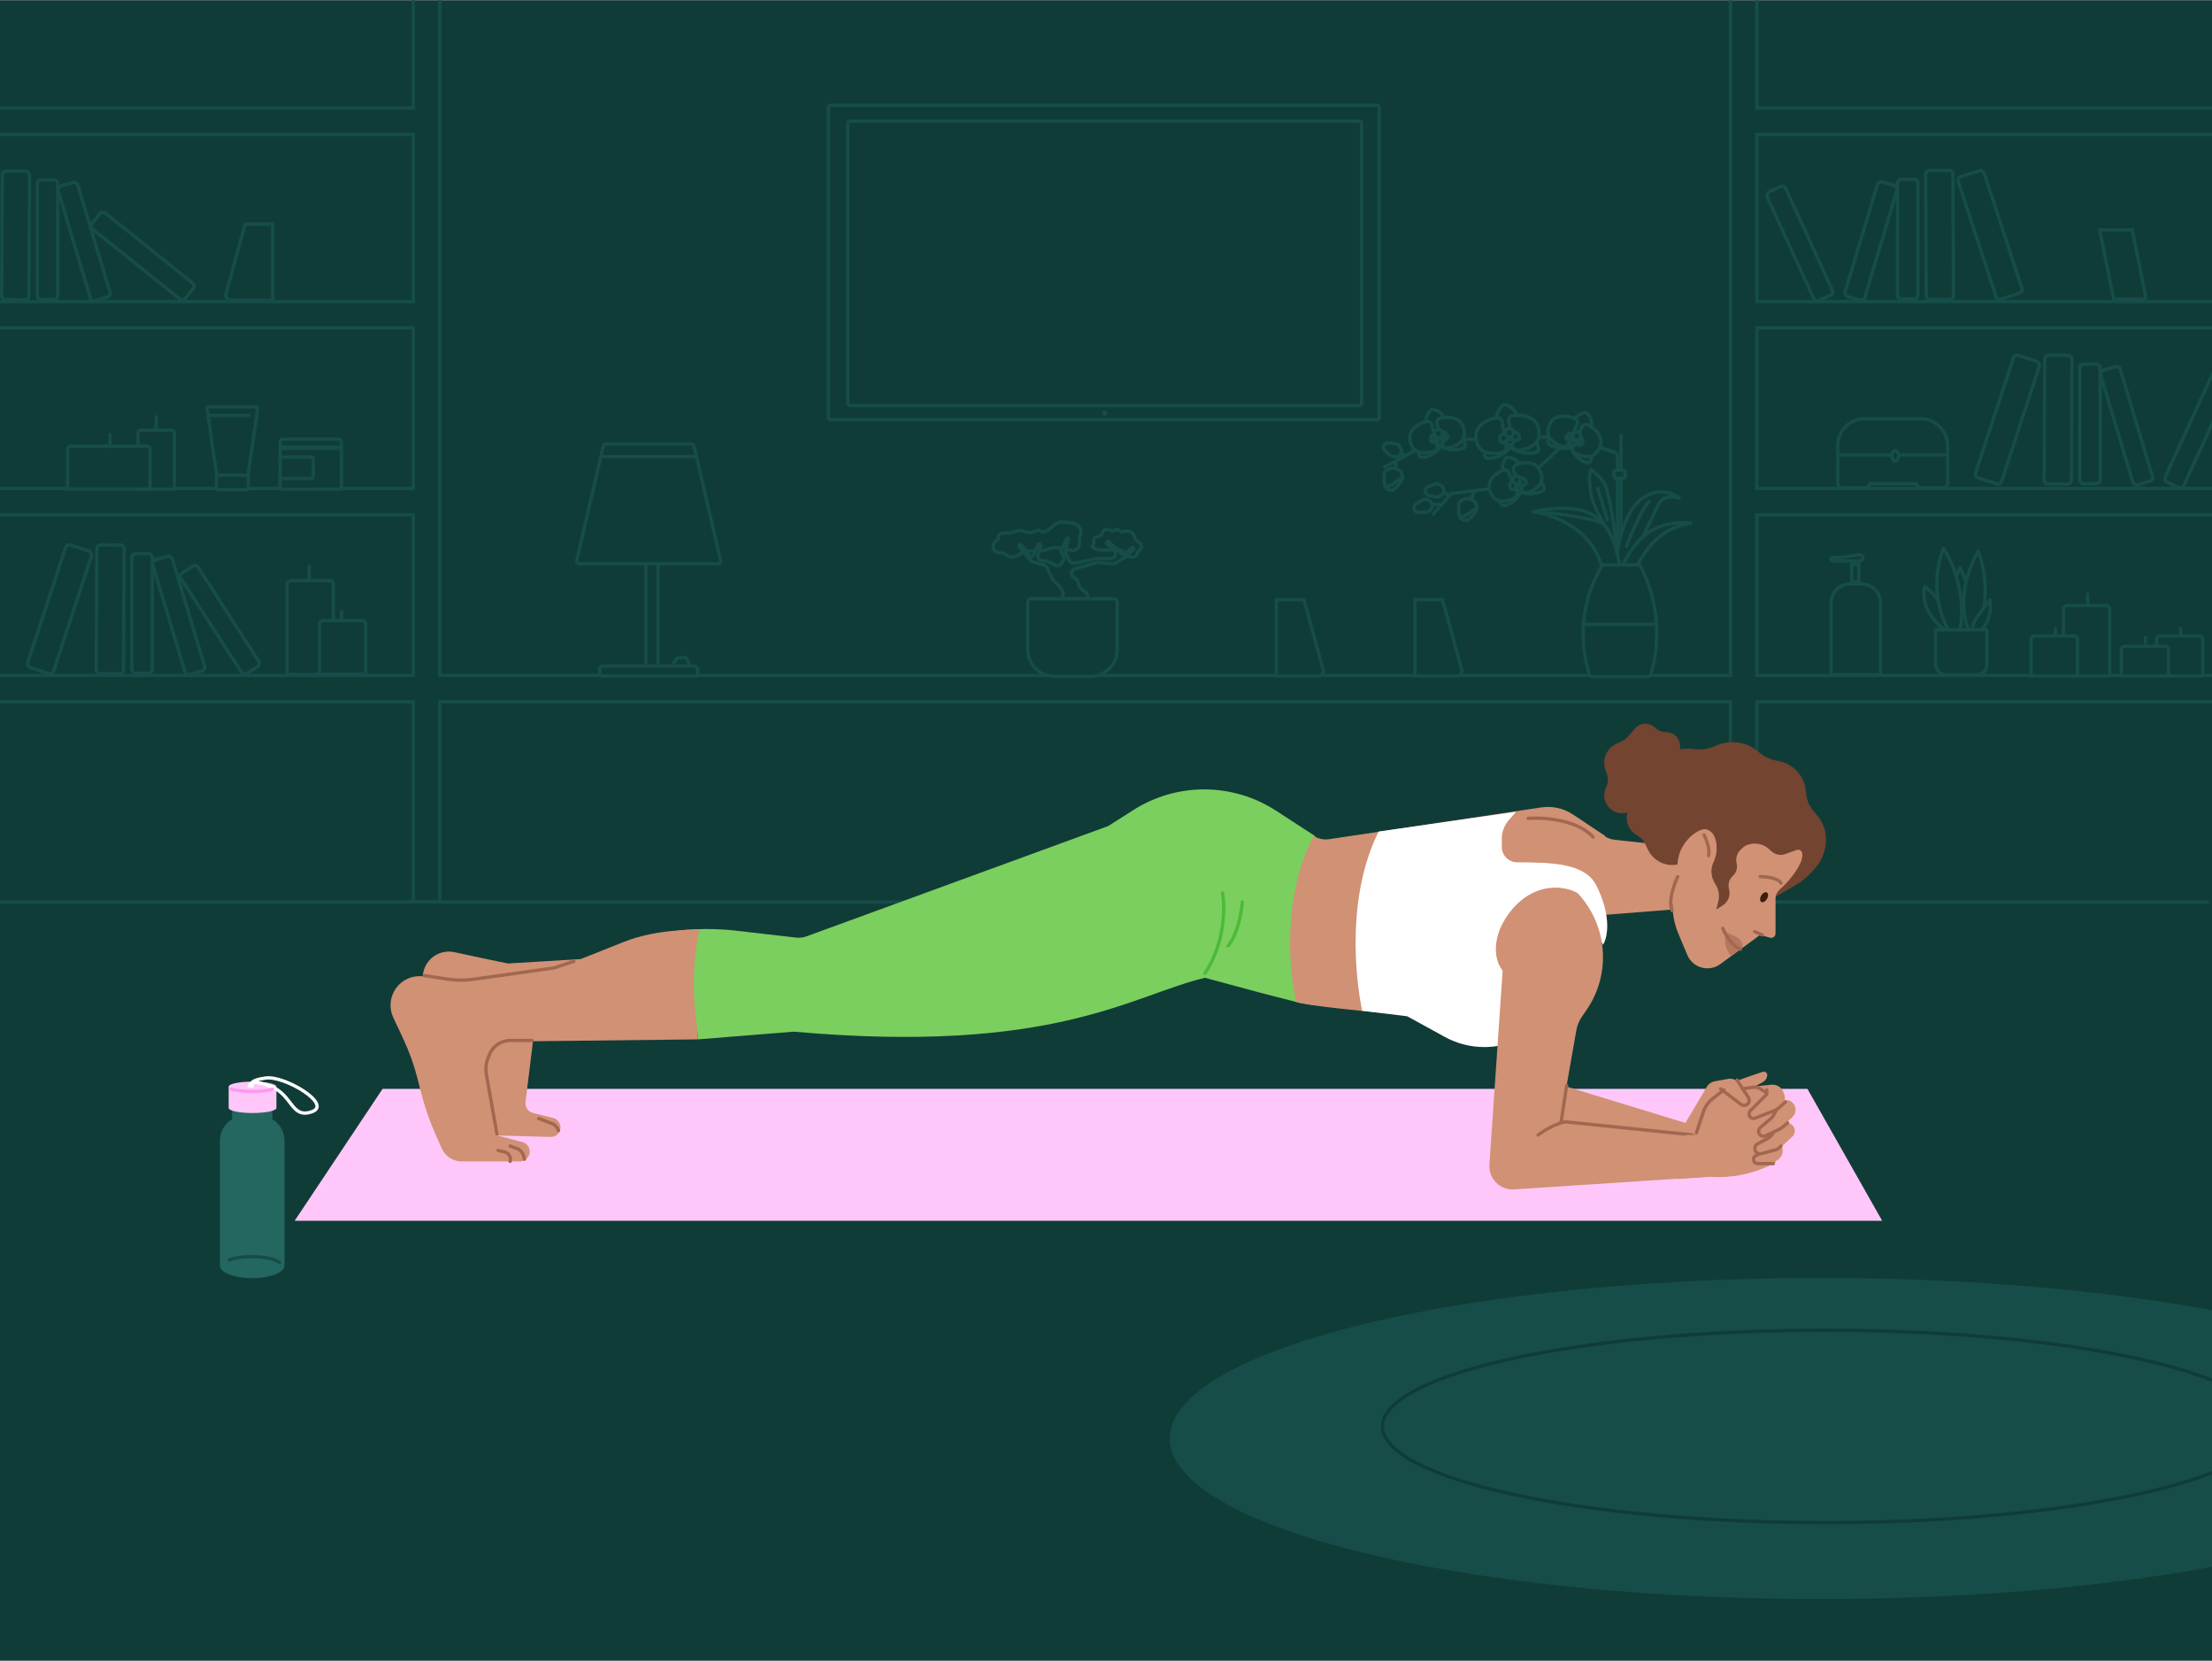 <?xml version="1.0" encoding="utf-8"?>
<svg xmlns="http://www.w3.org/2000/svg" fill="none" height="750" viewBox="0 0 1006 755" width="999">
<rect x="0" y="0" width="1006" height="755" fill="#808080" stroke="none"/>
<g clip-path="url(#clip0_792_1649)">
<rect fill="#103C38" height="755" transform="matrix(-1 0 0 1 1006 0)" width="1006"/>
<path d="M-4 410H1004" stroke="#164D48" stroke-linecap="round" stroke-width="1.5"/>
<path d="M188 222H188.75V222.75H188V222ZM188 149V148.25H188.75V149H188ZM-50 222H-50.75V221.25H-50V222ZM-50 234V234.75H-50.75V234H-50ZM188 234V233.25H188.75V234H188ZM188 307H188.75V307.75H188V307ZM-50 307H-50.75V306.25H-50V307ZM-50 319V319.75H-50.75V319H-50ZM188 319V318.25H188.75V319H188ZM188 410V410.75H187.25V410H188ZM200 410H200.75V410.75H200V410ZM200 319H199.25V318.25H200V319ZM787 319V318.25H787.75V319H787ZM787 406V406.75H786.25V406H787ZM799 406H799.75V406.75H799V406ZM799 319H798.25V318.25H799V319ZM1036 319H1036.75V319.75H1036V319ZM1036 307V306.25H1036.75V307H1036ZM799 307V307.75H798.25V307H799ZM799 234H798.25V233.25H799V234ZM1036 234H1036.75V234.75H1036V234ZM1036 222V221.25H1036.75V222H1036ZM799 222V222.75H798.25V222H799ZM799 149H798.25V148.25H799V149ZM1036 149H1036.75V149.75H1036V149ZM1036 137V136.25H1036.75V137H1036ZM799 137V137.75H798.25V137H799ZM799 61H798.25V60.25H799V61ZM1036 61H1036.75V61.75H1036V61ZM1036 49V48.25H1036.75V49H1036ZM799 49V49.75H798.25V49H799ZM799 -2V-2.75H799.75V-2H799ZM787 -2H786.25V-2.75H787V-2ZM787 307H787.75V307.75H787V307ZM200 307V307.75H199.25V307H200ZM200 -22V-22.75H200.75V-22H200ZM188 -22H187.25V-22.75H188V-22ZM188 49H188.75V49.75H188V49ZM-50 49H-50.75V48.25H-50V49ZM-50 61V61.75H-50.75V61H-50ZM188 61V60.25H188.75V61H188ZM188 137H188.75V137.75H188V137ZM-50 137H-50.75V136.25H-50V137ZM-50 149V149.75H-50.75V149H-50ZM187.25 222V149H188.75V222H187.25ZM-50 221.25H188V222.75H-50V221.25ZM-50.75 234V222H-49.25V234H-50.75ZM188 234.75H-50V233.25H188V234.75ZM187.25 307V234H188.75V307H187.25ZM-50 306.25H188V307.75H-50V306.25ZM-50.75 319V307H-49.25V319H-50.75ZM188 319.75H-50V318.25H188V319.75ZM187.25 410V319H188.75V410H187.25ZM200 410.75H188V409.25H200V410.75ZM200.75 319V410H199.25V319H200.75ZM787 319.75H200V318.25H787V319.75ZM786.25 406V319H787.75V406H786.25ZM799 406.75H787V405.25H799V406.75ZM799.75 319V406H798.25V319H799.75ZM1036 319.75H799V318.25H1036V319.75ZM1036.75 307V319H1035.25V307H1036.75ZM799 306.25H1036V307.75H799V306.25ZM799.75 234V307H798.25V234H799.75ZM1036 234.75H799V233.25H1036V234.75ZM1036.75 222V234H1035.25V222H1036.75ZM799 221.25H1036V222.75H799V221.25ZM799.75 149V222H798.25V149H799.75ZM1036 149.75H799V148.25H1036V149.75ZM1036.75 137V149H1035.25V137H1036.75ZM799 136.25H1036V137.75H799V136.25ZM799.75 61V137H798.25V61H799.75ZM1036 61.75H799V60.25H1036V61.75ZM1036.75 49V61H1035.25V49H1036.75ZM799 48.25H1036V49.75H799V48.25ZM799.75 -2V49H798.25V-2H799.75ZM787 -2.75H799V-1.25H787V-2.75ZM786.25 307V-2H787.75V307H786.25ZM200 306.25H787V307.75H200V306.25ZM200.75 -22V307H199.25V-22H200.75ZM188 -22.75H200V-21.25H188V-22.75ZM187.25 49V-22H188.75V49H187.25ZM-50 48.25H188V49.75H-50V48.25ZM-50.75 61V49H-49.25V61H-50.75ZM188 61.75H-50V60.25H188V61.75ZM187.25 137V61H188.75V137H187.25ZM-50 136.25H188V137.75H-50V136.25ZM-50.75 149V137H-49.25V149H-50.75ZM188 149.75H-50V148.25H188V149.75Z" fill="#164D48"/>
<path d="M959.508 276.922C959.508 275.983 958.746 275.221 957.807 275.221H940.157C939.218 275.221 938.456 275.983 938.456 276.922V307.256H959.508V276.922Z" fill="#103C38" stroke="#164D48" stroke-width="1.5"/>
<path d="M949.473 274.844V270" stroke="#164D48" stroke-linecap="round" stroke-width="1.5"/>
<path d="M944.801 290.731C944.801 289.791 944.039 289.03 943.099 289.03H925.45C924.511 289.03 923.749 289.791 923.749 290.731V307.256H944.801V290.731Z" fill="#103C38" stroke="#164D48" stroke-width="1.5"/>
<path d="M934.766 288.499V285.649" stroke="#164D48" stroke-linecap="round" stroke-width="1.5"/>
<path d="M1001.8 290.731C1001.8 289.791 1001.04 289.03 1000.1 289.03H982.45C981.511 289.03 980.749 289.791 980.749 290.731V307.256H1001.8V290.731Z" fill="#103C38" stroke="#164D48" stroke-width="1.5"/>
<path d="M991.766 288.499V285.649" stroke="#164D48" stroke-linecap="round" stroke-width="1.5"/>
<path d="M986.25 295.451C986.25 294.512 985.488 293.75 984.549 293.75H966.451C965.512 293.75 964.75 294.512 964.75 295.451V307.25H986.25V295.451Z" fill="#103C38" stroke="#164D48" stroke-width="1.5"/>
<path d="M975.766 292.499V289.649" stroke="#164D48" stroke-linecap="round" stroke-width="1.5"/>
<rect fill="#103C38" height="54.389" rx="1.701" stroke="#164D48" stroke-width="1.5" width="9.286" x="945.846" y="165.416"/>
<rect fill="#103C38" height="54.389" rx="1.701" stroke="#164D48" stroke-width="1.5" transform="rotate(-16.724 954.854 168.762)" width="9.286" x="954.854" y="168.762"/>
<rect fill="#103C38" height="54.389" rx="1.701" stroke="#164D48" stroke-width="1.5" transform="rotate(24.612 1006.64 168.994)" width="9.286" x="1006.64" y="168.994"/>
<rect fill="#103C38" height="58.577" rx="1.701" stroke="#164D48" stroke-width="1.5" transform="rotate(0.298 929.941 161.385)" width="12.398" x="929.941" y="161.385"/>
<rect fill="#103C38" height="58.577" rx="1.701" stroke="#164D48" stroke-width="1.5" transform="rotate(18.205 916.248 160.947)" width="12.398" x="916.248" y="160.947"/>
<rect fill="#103C38" height="54.389" rx="1.701" stroke="#164D48" stroke-width="1.5" transform="matrix(-1 0 0 1 871.486 80.666)" width="9.286" x="-0.75" y="0.75"/>
<rect fill="#103C38" height="54.389" rx="1.701" stroke="#164D48" stroke-width="1.5" transform="matrix(-0.958 -0.288 -0.288 0.958 862.478 84.012)" width="9.286" x="-0.934" y="0.502"/>
<rect fill="#103C38" height="54.389" rx="1.701" stroke="#164D48" stroke-width="1.5" transform="matrix(-0.909 0.416 0.416 0.909 810.685 83.244)" width="9.286" x="-0.37" y="0.994"/>
<rect fill="#103C38" height="58.577" rx="1.701" stroke="#164D48" stroke-width="1.5" transform="matrix(-1 0.005 0.005 1 887.391 76.635)" width="12.398" x="-0.746" y="0.754"/>
<rect fill="#103C38" height="58.577" rx="1.701" stroke="#164D48" stroke-width="1.5" transform="matrix(-0.95 0.312 0.312 0.95 901.084 76.197)" width="12.398" x="-0.478" y="0.947"/>
<rect fill="#103C38" height="54.389" rx="1.701" stroke="#164D48" stroke-width="1.5" width="9.286" x="59.961" y="251.66"/>
<rect fill="#103C38" height="54.389" rx="1.701" stroke="#164D48" stroke-width="1.5" transform="rotate(-16.724 68.969 255.006)" width="9.286" x="68.969" y="255.006"/>
<rect fill="#103C38" height="54.389" rx="1.701" stroke="#164D48" stroke-width="1.5" transform="rotate(-32.823 81.328 261.392)" width="9.286" x="81.328" y="261.392"/>
<rect fill="#103C38" height="58.577" rx="1.701" stroke="#164D48" stroke-width="1.5" transform="rotate(0.298 44.057 247.629)" width="12.398" x="44.057" y="247.629"/>
<rect fill="#103C38" height="58.577" rx="1.701" stroke="#164D48" stroke-width="1.5" transform="rotate(18.205 30.363 247.191)" width="12.398" x="30.363" y="247.191"/>
<rect fill="#103C38" height="54.389" rx="1.701" stroke="#164D48" stroke-width="1.5" width="9.286" x="16.961" y="81.66"/>
<rect fill="#103C38" height="54.389" rx="1.701" stroke="#164D48" stroke-width="1.5" transform="rotate(-16.724 25.969 85.006)" width="9.286" x="25.969" y="85.006"/>
<rect fill="#103C38" height="54.389" rx="1.701" stroke="#164D48" stroke-width="1.5" transform="rotate(-51.287 40.73 102.93)" width="9.286" x="40.73" y="102.93"/>
<rect fill="#103C38" height="58.577" rx="1.701" stroke="#164D48" stroke-width="1.5" transform="rotate(0.298 1.057 77.629)" width="12.398" x="1.057" y="77.629"/>
<rect fill="#103C38" height="58.577" rx="1.701" stroke="#164D48" stroke-width="1.5" transform="rotate(18.205 -12.637 77.191)" width="12.398" x="-12.637" y="77.191"/>
<path d="M130.559 265.618C130.559 264.678 131.32 263.917 132.26 263.917H149.909C150.849 263.917 151.61 264.678 151.61 265.618V306.54H130.559V265.618Z" fill="#103C38" stroke="#164D48" stroke-width="1.5"/>
<path d="M140.594 263.657V257.283" stroke="#164D48" stroke-linecap="round" stroke-width="1.5"/>
<path d="M145.266 283.786C145.266 282.846 146.027 282.085 146.967 282.085H164.616C165.556 282.085 166.317 282.846 166.317 283.786V306.539H145.266V283.786Z" fill="#103C38" stroke="#164D48" stroke-width="1.5"/>
<path d="M155.301 281.623V277.874" stroke="#164D48" stroke-linecap="round" stroke-width="1.5"/>
<rect height="142.959" rx="0.855" stroke="#164D48" stroke-width="1.5" width="250.5" x="376.75" y="47.75"/>
<rect height="129.315" rx="0.855" stroke="#164D48" stroke-width="1.5" width="233.646" x="385.578" y="54.973"/>
<rect fill="#164D48" height="2.408" rx="1.204" width="2.408" x="501.199" y="186.446"/>
<path d="M745.4 256.709H729.139C728.891 256.709 728.664 256.846 728.547 257.064L727.186 259.598C719.45 274.004 717.885 290.93 722.848 306.51C723.048 307.136 723.63 307.561 724.287 307.561H749.242C749.981 307.561 750.631 307.074 750.838 306.364C755.384 290.755 754.054 274.021 747.099 259.326L746.059 257.127C745.938 256.872 745.681 256.709 745.4 256.709Z" fill="#103C38" stroke="#164D48" stroke-linecap="round" stroke-width="1.5"/>
<path d="M719.943 283.768H753.266" stroke="#164D48" stroke-linecap="round" stroke-width="1.5"/>
<path d="M737.227 197.894V243.713" stroke="#164D48" stroke-linecap="round" stroke-linejoin="round" stroke-width="1.5"/>
<path d="M728.274 256.698C723.091 239.666 705.442 233.557 697.266 232.632C703.282 232.632 722.72 234.946 728.274 237.723C732.717 239.944 735.679 251.298 736.605 256.698H728.274Z" fill="#103C38" stroke="#164D48" stroke-linecap="round" stroke-linejoin="round" stroke-width="1.5"/>
<path d="M697.422 232.605C704.981 230.754 722.368 228.671 728.662 237.927" stroke="#164D48" stroke-linecap="round" stroke-linejoin="round" stroke-width="1.5"/>
<path d="M769.002 237.723C754.932 239.944 748.561 249.756 744.704 256.698H738.225C747.481 236.704 761.751 237.26 769.002 237.723Z" fill="#103C38" stroke="#164D48" stroke-linecap="round" stroke-linejoin="round" stroke-width="1.5"/>
<path d="M735.607 251.812C735.375 250.192 738.225 232.4 747.018 226.384C754.053 221.57 760.594 223.838 763.68 226.384C761.057 225.381 756.784 225.597 755.118 228.004C753.035 231.012 748.407 241.888 747.018 244.202" stroke="#164D48" stroke-linecap="round" stroke-linejoin="round" stroke-width="1.5"/>
<path d="M731.903 241.861C729.434 238.236 724.339 230.086 723.413 223.607C722.488 217.127 723.028 214.119 723.413 213.425C725.188 214.505 729.06 217.59 730.356 221.293C731.976 225.921 735.374 244.87 734.911 249.961" stroke="#164D48" stroke-linecap="round" stroke-linejoin="round" stroke-width="1.5"/>
<path d="M739.844 248.367C739.844 247.21 746.786 230.549 750.026 228.003" stroke="#164D48" stroke-linecap="round" stroke-width="1.5"/>
<path d="M726.656 221.987L731.053 236.334" stroke="#164D48" stroke-linecap="round" stroke-width="1.5"/>
<path d="M735.678 247.442V220.599V207.689C735.678 206.692 735.041 205.808 734.095 205.493L711.782 198.066C711.493 197.97 711.188 197.932 710.885 197.954L679.295 200.235L655.024 198.883C654.595 198.859 654.168 198.955 653.79 199.16L629.664 212.268" stroke="#164D48" stroke-linecap="round" stroke-width="1.5"/>
<path d="M733.986 214.555C733.986 214.044 734.401 213.63 734.912 213.63H738.152C738.663 213.63 739.077 214.044 739.077 214.555V216.407C739.077 216.918 738.663 217.332 738.152 217.332H734.912C734.401 217.332 733.986 216.918 733.986 216.407V214.555Z" fill="#103C38" stroke="#164D48" stroke-linejoin="round" stroke-width="1.5"/>
<path d="M709.993 203.011L694.65 217.439C694.544 217.538 694.417 217.612 694.278 217.653L680.446 221.734C680.397 221.748 680.348 221.759 680.298 221.765L660.359 224.257C660.134 224.285 659.927 224.395 659.777 224.566L651.91 233.557" stroke="#164D48" stroke-linecap="round" stroke-width="1.5"/>
<path d="M665.13 236.151L665.531 236.315C666.601 236.752 667.832 236.449 668.576 235.564L671.056 232.619C671.614 231.956 671.814 231.063 671.594 230.225L671.594 230.225L671.279 229.03C671.066 228.221 670.485 227.558 669.71 227.242L668.466 226.734C667.834 226.475 667.127 226.47 666.491 226.718L665.027 227.288C663.971 227.7 663.291 228.735 663.332 229.868L663.475 233.782C663.513 234.828 664.16 235.755 665.13 236.151Z" fill="#103C38" stroke="#164D48" stroke-width="1.5"/>
<path d="M670.766 231.231C669.175 232.596 665.708 235.211 664.574 234.748" stroke="#164D48" stroke-linecap="round" stroke-width="1.5"/>
<path d="M670.811 222.886C670.271 223.735 669.191 225.848 669.191 227.514" stroke="#164D48" stroke-width="1.5"/>
<path d="M652.45 220.074L649.461 221.227C648.648 221.54 648.122 222.335 648.153 223.207C648.186 224.147 648.856 224.943 649.776 225.137L652.971 225.808C653.644 225.949 654.346 225.825 654.929 225.461L655.433 225.146C656.217 224.657 656.68 223.787 656.648 222.863C656.621 222.082 656.241 221.356 655.617 220.887L655.008 220.43C654.273 219.878 653.307 219.744 652.45 220.074Z" fill="#103C38" stroke="#164D48" stroke-width="1.5"/>
<path d="M646.649 227.344L643.96 229.084C643.228 229.558 642.877 230.444 643.085 231.291C643.31 232.204 644.129 232.846 645.07 232.847L648.334 232.849C649.022 232.849 649.683 232.584 650.18 232.108L650.609 231.697C651.276 231.057 651.55 230.11 651.329 229.213C651.143 228.454 650.622 227.821 649.915 227.49L649.225 227.167C648.393 226.778 647.42 226.845 646.649 227.344Z" fill="#103C38" stroke="#164D48" stroke-width="1.5"/>
<path d="M683.198 184.388C679.17 188.63 679.981 193.798 682.703 196.979C680.701 197.625 678.854 198.971 677.5 200.557C675.859 202.479 674.798 204.929 675.258 207.115C675.398 207.782 675.963 208.237 676.602 208.293C678.795 208.483 681.368 207.685 683.41 206.452C684.439 205.83 685.367 205.079 686.063 204.246C686.39 203.854 686.674 203.434 686.891 202.993C688.107 204.207 689.829 205.003 691.601 205.454C693.926 206.046 696.498 206.086 698.516 205.591C699.237 205.415 699.763 204.741 699.685 203.959C699.45 201.598 697.864 199.422 695.781 197.948C694.057 196.728 691.915 195.932 689.743 195.912C690.604 193.837 690.655 191.389 690.023 189.263C689.258 186.69 687.432 184.416 684.606 183.916C684.071 183.822 683.547 184.02 683.198 184.388Z" fill="#103C38" stroke="#164D48" stroke-width="1.5"/>
<path d="M685.685 199.104L685.502 199.333L685.212 199.376C684.605 199.468 684.324 199.609 684.203 199.71C684.123 199.777 684.085 199.843 684.084 199.997C684.082 200.196 684.147 200.48 684.296 200.893C684.39 201.153 684.497 201.414 684.616 201.703C684.689 201.879 684.766 202.066 684.846 202.269C685.497 203.91 684.356 205.509 682.748 205.762C678.596 206.416 675.849 205.966 674.054 204.695C672.245 203.415 671.586 201.431 671.293 199.491C670.784 196.126 672.388 193.77 674.49 192.258C676.559 190.77 679.156 190.051 680.898 189.855C681.654 189.77 682.295 190.059 682.721 190.574C683.126 191.064 683.304 191.712 683.297 192.349C683.285 193.574 683.443 194.454 683.667 195.026C683.899 195.617 684.145 195.755 684.232 195.778C684.292 195.795 684.348 195.808 684.417 195.824C684.453 195.832 684.493 195.842 684.539 195.853C684.657 195.882 684.801 195.919 684.946 195.973C685.234 196.079 685.624 196.287 685.838 196.74C686.084 197.26 686.154 197.739 686.092 198.164C686.031 198.586 685.85 198.898 685.685 199.104Z" fill="#103C38" stroke="#164D48" stroke-width="1.5"/>
<path d="M685.924 199.151L686.166 199.316L686.456 199.272C687.064 199.18 687.374 199.232 687.519 199.293C687.615 199.333 687.671 199.385 687.718 199.532C687.778 199.721 687.8 200.012 687.78 200.45C687.767 200.726 687.741 201.007 687.713 201.319C687.696 201.509 687.678 201.71 687.661 201.928C687.523 203.687 689.086 204.878 690.697 204.645C694.857 204.043 697.348 202.801 698.687 201.057C700.038 199.299 700.082 197.21 699.788 195.269C699.28 191.904 697.052 190.128 694.598 189.304C692.181 188.493 689.487 188.574 687.765 188.901C687.018 189.043 686.491 189.509 686.236 190.126C685.994 190.714 686.016 191.386 686.21 191.992C686.583 193.16 686.692 194.047 686.647 194.659C686.6 195.292 686.406 195.497 686.33 195.545C686.277 195.578 686.227 195.608 686.167 195.643C686.135 195.662 686.099 195.683 686.058 195.707C685.955 195.769 685.828 195.848 685.705 195.942C685.462 196.128 685.15 196.442 685.079 196.939C684.998 197.508 685.073 197.986 685.258 198.374C685.44 198.759 685.705 199.004 685.924 199.151Z" fill="#103C38" stroke="#164D48" stroke-width="1.5"/>
<path d="M684.195 199.868C684.386 200.271 684.697 200.859 685.092 201.34C685.29 201.581 685.534 201.827 685.824 202.005C686.119 202.186 686.499 202.318 686.93 202.253C687.768 202.127 688.207 201.367 688.425 200.861C688.67 200.29 688.806 199.644 688.878 199.205C689.014 198.374 688.29 197.74 687.533 197.848L685.109 198.192C684.353 198.299 683.835 199.109 684.195 199.868Z" fill="#103C38" stroke="#164D48" stroke-width="1.5"/>
<path d="M690.4 197.176C689.905 196.473 689.155 196.281 688.512 196.296C687.884 196.31 687.266 196.515 686.814 196.72C686.304 196.952 686.012 197.423 685.931 197.894L685.891 198.122C685.82 198.53 685.905 198.975 686.175 199.315C686.471 199.687 686.963 199.883 687.494 199.729C687.636 199.688 687.783 199.632 687.933 199.559C687.936 199.559 687.94 199.559 687.945 199.559C687.997 199.561 688.082 199.573 688.201 199.604C688.439 199.667 688.729 199.785 689.018 199.927C689.384 200.105 689.841 200.166 690.252 200.013C690.465 199.934 690.681 199.789 690.834 199.559C690.991 199.325 691.047 199.054 691.027 198.788C690.988 198.296 690.802 197.747 690.4 197.176ZM687.913 199.56C687.913 199.56 687.913 199.56 687.915 199.56C687.913 199.56 687.913 199.56 687.913 199.56Z" fill="#103C38" stroke="#164D48" stroke-width="1.5"/>
<path d="M682.281 198.402C682.546 197.585 683.206 197.18 683.824 197.004C684.429 196.832 685.08 196.845 685.572 196.908C686.128 196.978 686.546 197.343 686.763 197.768L686.868 197.975C687.056 198.343 687.107 198.794 686.949 199.198C686.776 199.641 686.364 199.973 685.811 199.983C685.664 199.986 685.507 199.976 685.342 199.95C685.339 199.951 685.335 199.953 685.331 199.954C685.281 199.971 685.204 200.007 685.099 200.072C684.89 200.203 684.648 200.402 684.414 200.622C684.117 200.901 683.698 201.093 683.261 201.069C683.033 201.056 682.784 200.982 682.57 200.807C682.352 200.63 682.217 200.388 682.158 200.127C682.05 199.647 682.066 199.067 682.281 198.402ZM685.362 199.945C685.362 199.945 685.361 199.945 685.359 199.946C685.361 199.946 685.362 199.945 685.362 199.945Z" fill="#103C38" stroke="#164D48" stroke-width="1.5"/>
<circle cx="686.366" cy="196.649" fill="#103C38" r="1.907" stroke="#164D48" stroke-width="1.5" transform="rotate(-8.591 686.366 196.649)"/>
<path d="M720.603 187.595C715.732 188.735 713.822 192.773 714.189 196.354C712.473 195.903 710.563 195.992 708.877 196.462C706.775 197.049 704.81 198.292 704.047 200.094C703.776 200.734 704.001 201.438 704.512 201.836C706.027 203.014 708.267 203.66 710.324 203.743C711.362 203.784 712.39 203.685 713.294 203.415C713.669 203.302 714.033 203.158 714.369 202.975C714.688 204.388 715.521 205.734 716.534 206.867C717.912 208.408 719.732 209.675 721.424 210.309C722.122 210.571 722.949 210.303 723.311 209.589C724.245 207.746 724.122 205.411 723.318 203.357C722.671 201.704 721.552 200.15 720.058 199.094C721.621 198.002 722.79 196.302 723.348 194.51C724.042 192.285 723.837 189.743 722.044 187.988C721.651 187.604 721.1 187.479 720.603 187.595Z" fill="#103C38" stroke="#164D48" stroke-width="1.5"/>
<path d="M715.46 199.543L715.181 199.632L714.915 199.508C714.469 199.299 714.221 199.265 714.101 199.272C714.029 199.277 714.002 199.292 713.958 199.348C713.886 199.438 713.803 199.613 713.716 199.931C713.643 200.193 713.584 200.489 713.515 200.836C713.501 200.903 713.487 200.972 713.473 201.043C713.124 202.769 711.303 203.496 709.816 202.79C706.641 201.284 704.928 199.648 704.272 197.861C703.61 196.061 704.096 194.316 704.808 192.794C706.039 190.162 708.272 189.199 710.479 189.075C712.645 188.954 714.836 189.628 716.237 190.306C716.923 190.637 717.308 191.224 717.386 191.889C717.46 192.518 717.255 193.156 716.91 193.685C716.403 194.463 716.137 195.092 716.033 195.555C715.926 196.035 716.012 196.235 716.044 196.281L715.425 196.705L716.044 196.281C716.084 196.339 716.134 196.402 716.211 196.495C716.214 196.499 716.218 196.503 716.221 196.507C716.289 196.588 716.378 196.697 716.458 196.812C716.624 197.051 716.848 197.456 716.748 197.97C716.658 198.438 716.467 198.803 716.212 199.071C715.96 199.337 715.679 199.473 715.46 199.543Z" fill="#103C38" stroke="#164D48" stroke-width="1.5"/>
<path d="M715.484 199.631L715.595 199.903L715.861 200.027C716.307 200.236 716.493 200.404 716.563 200.5C716.606 200.559 716.612 200.589 716.597 200.659C716.573 200.772 716.493 200.948 716.305 201.219C716.15 201.442 715.961 201.677 715.739 201.954C715.696 202.007 715.652 202.062 715.607 202.118C714.506 203.492 715.116 205.356 716.611 206.045C719.802 207.515 722.155 207.781 723.948 207.139C725.753 206.493 726.781 205.001 727.493 203.48C728.724 200.848 728.032 198.516 726.712 196.743C725.416 195.003 723.494 193.754 722.075 193.113C721.381 192.799 720.684 192.88 720.123 193.246C719.593 193.593 719.235 194.159 719.05 194.763C718.779 195.651 718.467 196.258 718.177 196.635C717.877 197.025 717.669 197.087 717.613 197.092L717.685 197.839L717.613 197.092C717.543 197.099 717.463 197.1 717.342 197.101C717.337 197.101 717.332 197.101 717.327 197.101C717.221 197.101 717.08 197.102 716.94 197.115C716.65 197.141 716.197 197.228 715.866 197.634C715.564 198.004 715.407 198.384 715.364 198.752C715.322 199.116 715.397 199.418 715.484 199.631Z" fill="#103C38" stroke="#164D48" stroke-width="1.5"/>
<path d="M713.881 199.352C713.828 199.744 713.778 200.309 713.84 200.838C713.894 201.305 714.073 202.068 714.776 202.396C715.469 202.721 716.167 202.387 716.565 202.137C717.015 201.854 717.422 201.463 717.693 201.178C718.278 200.563 718.022 199.629 717.333 199.3L715.57 198.456C714.881 198.127 713.995 198.513 713.881 199.352Z" fill="#103C38" stroke="#164D48" stroke-width="1.5"/>
<mask fill="black" height="8.4" id="path-67-outside-1_792_1649" maskUnits="userSpaceOnUse" width="8.883" x="713.15" y="195.806">
<rect fill="white" height="8.4" width="8.883" x="713.15" y="195.806"/>
<path d="M719.091 200.332C719.068 199.446 718.08 199.054 717.334 198.921C717.065 198.874 716.8 198.984 716.612 199.182L716.591 199.204C716.274 199.539 716.281 200.062 716.729 200.172C716.796 200.188 716.867 200.201 716.943 200.21C717.263 200.247 717.635 200.72 717.929 201.204C718.18 201.617 718.702 201.792 718.906 201.353C719.023 201.103 719.103 200.768 719.091 200.332Z"/>
</mask>
<path d="M719.091 200.332C719.068 199.446 718.08 199.054 717.334 198.921C717.065 198.874 716.8 198.984 716.612 199.182L716.591 199.204C716.274 199.539 716.281 200.062 716.729 200.172C716.796 200.188 716.867 200.201 716.943 200.21C717.263 200.247 717.635 200.72 717.929 201.204C718.18 201.617 718.702 201.792 718.906 201.353C719.023 201.103 719.103 200.768 719.091 200.332Z" fill="#103C38"/>
<path d="M717.334 198.921L717.595 197.444L717.595 197.444L717.334 198.921ZM719.091 200.332L720.591 200.293L720.591 200.293L719.091 200.332ZM718.906 201.353L720.265 201.987L720.265 201.987L718.906 201.353ZM717.929 201.204L719.211 200.425L719.211 200.425L717.929 201.204ZM716.943 200.21L717.116 198.72L717.116 198.72L716.943 200.21ZM716.729 200.172L717.085 198.714L717.085 198.714L716.729 200.172ZM716.591 199.204L715.503 198.172L715.503 198.172L716.591 199.204ZM716.612 199.182L717.7 200.214L717.7 200.214L716.612 199.182ZM717.072 200.398C717.192 200.419 717.314 200.45 717.424 200.489C717.537 200.528 717.615 200.568 717.66 200.598C717.706 200.628 717.69 200.628 717.659 200.581C717.619 200.521 717.593 200.442 717.592 200.372L720.591 200.293C720.562 199.204 719.911 198.487 719.307 198.09C718.73 197.711 718.076 197.53 717.595 197.444L717.072 200.398ZM717.592 200.372C717.598 200.6 717.555 200.701 717.546 200.719L720.265 201.987C720.49 201.505 720.607 200.936 720.591 200.293L717.592 200.372ZM719.211 200.425C719.039 200.142 718.812 199.808 718.547 199.521C718.345 199.303 717.851 198.805 717.116 198.72L716.77 201.7C716.645 201.685 716.548 201.653 716.482 201.626C716.417 201.598 716.372 201.57 716.35 201.555C716.309 201.528 716.309 201.519 716.345 201.558C716.377 201.594 716.422 201.648 716.478 201.725C716.532 201.801 716.589 201.888 716.647 201.983L719.211 200.425ZM717.116 198.72C717.103 198.718 717.092 198.716 717.085 198.714L716.373 201.629C716.499 201.66 716.631 201.684 716.77 201.7L717.116 198.72ZM717.679 200.237L717.7 200.214L715.524 198.149L715.503 198.172L717.679 200.237ZM717.085 198.714C717.25 198.755 717.455 198.858 717.621 199.055C717.783 199.247 717.849 199.458 717.866 199.626C717.896 199.936 717.773 200.137 717.679 200.237L715.503 198.172C715.091 198.606 714.813 199.236 714.88 199.918C714.957 200.703 715.496 201.415 716.373 201.629L717.085 198.714ZM717.546 200.719C717.619 200.563 717.778 200.352 718.057 200.219C718.328 200.09 718.583 200.095 718.751 200.132C719.047 200.196 719.169 200.357 719.211 200.425L716.647 201.983C716.939 202.464 717.448 202.92 718.118 203.064C718.474 203.141 718.914 203.134 719.347 202.927C719.79 202.716 720.09 202.362 720.265 201.987L717.546 200.719ZM717.595 197.444C716.743 197.293 715.991 197.657 715.524 198.149L717.7 200.214C717.608 200.311 717.388 200.454 717.072 200.398L717.595 197.444Z" fill="#164D48" mask="url(#path-67-outside-1_792_1649)"/>
<mask fill="black" height="8.4" id="path-69-outside-2_792_1649" maskUnits="userSpaceOnUse" width="8.883" x="710.495" y="194.563">
<rect fill="white" height="8.4" width="8.883" x="710.495" y="194.563"/>
<path d="M713.725 197.821C714.42 197.271 715.354 197.777 715.934 198.265C716.143 198.44 716.228 198.715 716.197 198.986L716.193 199.017C716.14 199.474 715.733 199.804 715.362 199.531C715.307 199.49 715.251 199.444 715.196 199.391C714.962 199.169 714.36 199.187 713.801 199.272C713.323 199.344 712.854 199.055 713.06 198.618C713.177 198.367 713.383 198.092 713.725 197.821Z"/>
</mask>
<path d="M713.725 197.821C714.42 197.271 715.354 197.777 715.934 198.265C716.143 198.44 716.228 198.715 716.197 198.986L716.193 199.017C716.14 199.474 715.733 199.804 715.362 199.531C715.307 199.49 715.251 199.444 715.196 199.391C714.962 199.169 714.36 199.187 713.801 199.272C713.323 199.344 712.854 199.055 713.06 198.618C713.177 198.367 713.383 198.092 713.725 197.821Z" fill="#103C38"/>
<path d="M715.934 198.265L716.9 197.117L716.9 197.117L715.934 198.265ZM713.725 197.821L712.793 196.645L712.793 196.645L713.725 197.821ZM713.06 198.618L711.702 197.981L711.702 197.981L713.06 198.618ZM713.801 199.272L713.576 197.789L713.576 197.789L713.801 199.272ZM715.196 199.391L716.228 198.303L716.228 198.303L715.196 199.391ZM715.362 199.531L716.253 198.324L716.253 198.324L715.362 199.531ZM716.193 199.017L717.683 199.19L717.683 199.19L716.193 199.017ZM716.197 198.986L714.707 198.812L714.707 198.812L716.197 198.986ZM714.969 199.413C714.875 199.335 714.774 199.26 714.673 199.2C714.57 199.139 714.49 199.105 714.438 199.089C714.386 199.074 714.396 199.086 714.452 199.08C714.523 199.072 714.601 199.041 714.656 198.997L712.793 196.645C713.648 195.968 714.615 196.009 715.307 196.218C715.968 196.418 716.526 196.803 716.9 197.117L714.969 199.413ZM714.656 198.997C714.476 199.139 714.426 199.236 714.418 199.255L711.702 197.981C711.928 197.499 712.289 197.044 712.793 196.645L714.656 198.997ZM713.576 197.789C713.905 197.739 714.306 197.699 714.697 197.719C714.993 197.734 715.692 197.794 716.228 198.303L714.163 200.479C714.254 200.565 714.341 200.62 714.405 200.652C714.468 200.685 714.517 200.701 714.544 200.709C714.59 200.722 714.597 200.717 714.544 200.715C714.496 200.712 714.425 200.713 714.331 200.72C714.238 200.726 714.135 200.738 714.025 200.755L713.576 197.789ZM716.228 198.303C716.238 198.312 716.246 198.319 716.253 198.324L714.472 200.738C714.368 200.661 714.264 200.575 714.163 200.479L716.228 198.303ZM714.703 198.844L714.707 198.812L717.687 199.159L717.683 199.19L714.703 198.844ZM716.253 198.324C716.115 198.222 715.905 198.131 715.647 198.13C715.396 198.129 715.192 198.213 715.052 198.309C714.795 198.484 714.719 198.707 714.703 198.844L717.683 199.19C717.614 199.784 717.308 200.401 716.742 200.787C716.09 201.232 715.199 201.274 714.472 200.738L716.253 198.324ZM714.418 199.255C714.491 199.098 714.552 198.841 714.474 198.541C714.4 198.251 714.232 198.059 714.096 197.953C713.858 197.767 713.655 197.777 713.576 197.789L714.025 200.755C713.468 200.839 712.792 200.741 712.252 200.319C711.965 200.095 711.688 199.753 711.569 199.288C711.447 198.813 711.526 198.356 711.702 197.981L714.418 199.255ZM716.9 197.117C717.563 197.675 717.765 198.484 717.687 199.159L714.707 198.812C714.691 198.946 714.723 199.206 714.969 199.413L716.9 197.117Z" fill="#164D48" mask="url(#path-69-outside-2_792_1649)"/>
<circle cx="717.093" cy="198.007" fill="#103C38" r="1.749" stroke="#164D48" stroke-width="1.5" transform="rotate(25.063 717.093 198.007)"/>
<path d="M684.427 208.708C682.047 212.997 683.715 217.048 686.553 219.15C685.1 220.1 683.91 221.542 683.141 223.072C682.178 224.987 681.783 227.238 682.585 228.988C682.876 229.621 683.551 229.928 684.189 229.815C686.047 229.488 687.995 228.284 689.412 226.842C690.126 226.115 690.733 225.301 691.133 224.465C691.296 224.123 691.429 223.77 691.519 223.411C692.754 224.105 694.275 224.386 695.76 224.398C697.79 224.414 699.912 223.93 701.492 223.119C702.157 222.779 702.515 221.985 702.227 221.237C701.498 219.34 699.716 217.89 697.691 217.12C696.068 216.503 694.207 216.291 692.459 216.675C692.691 214.822 692.226 212.856 691.296 211.272C690.135 209.297 688.151 207.763 685.688 207.905C685.138 207.936 684.675 208.261 684.427 208.708Z" fill="#103C38" stroke="#164D48" stroke-width="1.5"/>
<path d="M689.75 220.334L689.628 220.601L689.357 220.714C688.916 220.899 688.728 221.055 688.656 221.144C688.612 221.199 688.607 221.224 688.617 221.285C688.633 221.39 688.7 221.56 688.868 221.828C689.012 222.057 689.193 222.302 689.408 222.593C689.439 222.635 689.471 222.679 689.504 222.723C690.547 224.14 689.868 225.977 688.341 226.603C685.163 227.906 682.847 228.067 681.115 227.361C679.371 226.65 678.424 225.144 677.788 223.624C676.688 220.996 677.454 218.738 678.814 217.051C680.149 215.396 682.078 214.245 683.498 213.668C684.204 213.38 684.898 213.488 685.443 213.876C685.959 214.243 686.295 214.823 686.456 215.433C686.685 216.298 686.962 216.896 687.227 217.271C687.5 217.66 687.699 217.73 687.751 217.738C687.817 217.748 687.896 217.753 688.015 217.76C688.023 217.76 688.031 217.761 688.039 217.761C688.142 217.767 688.279 217.774 688.414 217.792C688.7 217.83 689.153 217.937 689.465 218.36C689.742 218.735 689.879 219.114 689.905 219.477C689.93 219.835 689.844 220.128 689.75 220.334Z" fill="#103C38" stroke="#164D48" stroke-width="1.5"/>
<path d="M689.811 220.384L690.087 220.485L690.358 220.371C690.799 220.187 691.041 220.163 691.156 220.174C691.226 220.181 691.247 220.195 691.284 220.245C691.347 220.33 691.421 220.497 691.494 220.805C691.556 221.069 691.604 221.37 691.66 221.726C691.668 221.779 691.676 221.832 691.685 221.886C691.961 223.624 693.747 224.43 695.264 223.782C698.423 222.434 700.164 220.898 700.877 219.169C701.595 217.428 701.188 215.696 700.552 214.175C699.452 211.548 697.307 210.508 695.151 210.292C693.035 210.08 690.861 210.646 689.453 211.252C688.753 211.553 688.342 212.122 688.236 212.784C688.135 213.409 688.312 214.055 688.633 214.597C689.089 215.368 689.319 215.985 689.401 216.437C689.486 216.905 689.396 217.095 689.365 217.138C689.326 217.193 689.274 217.253 689.195 217.342C689.191 217.347 689.185 217.353 689.18 217.359C689.111 217.437 689.021 217.54 688.939 217.648C688.765 217.879 688.523 218.276 688.605 218.796C688.678 219.257 688.852 219.62 689.092 219.893C689.329 220.162 689.599 220.307 689.811 220.384Z" fill="#103C38" stroke="#164D48" stroke-width="1.5"/>
<path d="M688.552 221.37C688.803 221.668 689.181 222.076 689.607 222.379C689.982 222.647 690.657 223.02 691.364 222.724C692.061 222.433 692.281 221.703 692.363 221.249C692.455 220.736 692.441 220.184 692.413 219.797C692.351 218.949 691.486 218.512 690.78 218.8L689.023 219.517C688.317 219.805 688.005 220.721 688.552 221.37Z" fill="#103C38" stroke="#164D48" stroke-width="1.5"/>
<path d="M693.198 217.641C692.626 217.148 691.948 217.133 691.408 217.271C690.883 217.406 690.409 217.697 690.072 217.957C689.617 218.307 689.454 218.848 689.489 219.319C689.52 219.731 689.713 220.147 690.062 220.408C690.452 220.701 690.998 220.755 691.47 220.43L691.045 219.813L691.47 220.43C691.527 220.391 691.583 220.349 691.639 220.303C691.667 220.298 691.712 220.293 691.776 220.292C691.948 220.29 692.173 220.316 692.419 220.363L692.56 219.627L692.419 220.363C692.814 220.439 693.273 220.381 693.629 220.125C693.816 219.991 693.99 219.788 694.071 219.513C694.153 219.233 694.117 218.953 694.012 218.707C693.856 218.345 693.593 217.981 693.198 217.641ZM691.609 220.309C691.609 220.309 691.61 220.309 691.612 220.308L691.609 220.309Z" fill="#103C38" stroke="#164D48" stroke-width="1.5"/>
<path d="M686.59 220.406C686.641 219.652 687.106 219.159 687.584 218.871C688.048 218.591 688.588 218.459 689.01 218.401C689.578 218.323 690.078 218.586 690.389 218.942C690.661 219.254 690.821 219.683 690.763 220.114C690.697 220.598 690.353 221.025 689.79 221.133L689.648 220.397L689.79 221.133C689.722 221.146 689.652 221.157 689.58 221.164C689.557 221.181 689.522 221.209 689.477 221.254C689.355 221.375 689.215 221.554 689.076 221.762L688.452 221.345L689.076 221.762C688.852 222.096 688.489 222.382 688.056 222.456C687.83 222.495 687.563 222.476 687.311 222.341C687.054 222.203 686.879 221.981 686.778 221.733C686.63 221.368 686.555 220.926 686.59 220.406ZM689.606 221.147C689.606 221.147 689.605 221.148 689.603 221.149L689.606 221.147Z" fill="#103C38" stroke="#164D48" stroke-width="1.5"/>
<circle cx="689.697" cy="218.129" fill="#103C38" r="1.731" stroke="#164D48" stroke-width="1.5" transform="rotate(-22.704 689.697 218.129)"/>
<path d="M650.348 186.677C647.285 190.632 648.348 194.972 650.89 197.519C649.274 198.251 647.847 199.524 646.834 200.953C645.572 202.733 644.831 204.937 645.374 206.817C645.567 207.485 646.187 207.889 646.834 207.875C648.752 207.835 650.898 206.924 652.547 205.692C653.379 205.07 654.115 204.344 654.646 203.565C654.867 203.241 655.057 202.9 655.204 202.546C656.342 203.441 657.837 203.962 659.337 204.202C661.379 204.53 663.59 204.367 665.303 203.792C666.011 203.555 666.483 202.826 666.314 202.044C665.878 200.024 664.31 198.289 662.391 197.201C660.847 196.326 658.999 195.825 657.174 195.947C657.698 194.114 657.534 192.057 656.838 190.315C655.973 188.15 654.212 186.305 651.714 186.074C651.167 186.023 650.66 186.274 650.348 186.677Z" fill="#103C38" stroke="#164D48" stroke-width="1.5"/>
<path d="M653.89 199.191L653.729 199.437L653.444 199.508C652.966 199.627 652.752 199.757 652.664 199.838C652.61 199.887 652.6 199.915 652.601 199.987C652.602 200.102 652.647 200.29 652.78 200.592C652.889 200.841 653.03 201.108 653.195 201.422C653.226 201.482 653.259 201.545 653.293 201.609C654.11 203.168 653.154 204.881 651.555 205.27C648.141 206.102 645.78 205.912 644.144 204.939C642.496 203.958 641.773 202.297 641.366 200.667C640.662 197.848 641.788 195.693 643.424 194.206C645.029 192.746 647.155 191.888 648.67 191.531C649.411 191.356 650.08 191.569 650.56 192.036C651.014 192.478 651.257 193.102 651.322 193.73C651.419 194.654 651.609 195.309 651.821 195.735C652.04 196.175 652.233 196.275 652.287 196.291L652.073 197.01L652.287 196.291C652.354 196.311 652.433 196.328 652.551 196.352C652.556 196.353 652.561 196.354 652.566 196.355C652.67 196.376 652.808 196.403 652.943 196.443C653.222 196.523 653.651 196.696 653.898 197.158C654.123 197.579 654.204 197.982 654.176 198.352C654.148 198.716 654.016 198.999 653.89 199.191Z" fill="#103C38" stroke="#164D48" stroke-width="1.5"/>
<path d="M653.96 199.247L654.217 199.388L654.502 199.317C654.98 199.197 655.23 199.211 655.345 199.241C655.416 199.26 655.439 199.28 655.472 199.343C655.525 199.446 655.573 199.633 655.598 199.962C655.619 200.233 655.62 200.535 655.622 200.889C655.622 200.957 655.622 201.028 655.623 201.1C655.635 202.861 657.283 203.923 658.878 203.516C662.282 202.645 664.276 201.368 665.264 199.74C666.257 198.1 666.115 196.294 665.708 194.664C665.004 191.845 662.997 190.472 660.855 189.928C658.752 189.393 656.472 189.635 654.968 190.032C654.231 190.226 653.74 190.728 653.536 191.366C653.343 191.969 653.422 192.635 653.659 193.219C654.008 194.08 654.149 194.749 654.162 195.223C654.175 195.715 654.052 195.894 654.012 195.934L654.538 196.468L654.012 195.934C653.962 195.983 653.9 196.035 653.807 196.111C653.803 196.114 653.799 196.118 653.795 196.121C653.713 196.188 653.604 196.278 653.504 196.376C653.295 196.578 652.998 196.932 652.997 197.456C652.996 197.933 653.114 198.327 653.313 198.64C653.509 198.949 653.758 199.136 653.96 199.247Z" fill="#103C38" stroke="#164D48" stroke-width="1.5"/>
<path d="M652.541 200.041L653.129 199.682L652.541 200.041C652.746 200.378 653.064 200.848 653.445 201.22C653.782 201.548 654.401 202.028 655.154 201.84C655.897 201.655 656.228 200.956 656.379 200.51C656.55 200.007 656.62 199.448 656.65 199.055C656.716 198.209 655.929 197.645 655.187 197.824L653.286 198.28C652.544 198.459 652.1 199.317 652.541 200.041Z" fill="#103C38" stroke="#164D48" stroke-width="1.5"/>
<mask fill="black" height="7.517" id="path-83-outside-3_792_1649" maskUnits="userSpaceOnUse" width="8.245" x="651.714" y="194.449">
<rect fill="white" height="7.517" width="8.245" x="651.714" y="194.449"/>
<path d="M657.206 197.515C656.629 196.842 655.615 197.16 654.952 197.528C654.714 197.66 654.577 197.913 654.556 198.185L654.554 198.216C654.518 198.675 654.855 199.077 655.271 198.88C655.333 198.85 655.397 198.815 655.461 198.774C655.733 198.602 656.32 198.734 656.853 198.925C657.309 199.087 657.824 198.894 657.706 198.424C657.639 198.157 657.49 197.846 657.206 197.515Z"/>
</mask>
<path d="M657.206 197.515C656.629 196.842 655.615 197.16 654.952 197.528C654.714 197.66 654.577 197.913 654.556 198.185L654.554 198.216C654.518 198.675 654.855 199.077 655.271 198.88C655.333 198.85 655.397 198.815 655.461 198.774C655.733 198.602 656.32 198.734 656.853 198.925C657.309 199.087 657.824 198.894 657.706 198.424C657.639 198.157 657.49 197.846 657.206 197.515Z" fill="#103C38"/>
<path d="M654.952 197.528L654.224 196.216L654.224 196.216L654.952 197.528ZM657.206 197.515L658.345 196.539L658.345 196.539L657.206 197.515ZM657.706 198.424L659.161 198.059L659.161 198.059L657.706 198.424ZM656.853 198.925L657.358 197.512L657.358 197.512L656.853 198.925ZM655.461 198.774L654.656 197.509L654.656 197.509L655.461 198.774ZM655.271 198.88L654.628 197.524L654.628 197.524L655.271 198.88ZM654.554 198.216L653.058 198.1L653.058 198.1L654.554 198.216ZM654.556 198.185L656.052 198.3L656.052 198.3L654.556 198.185ZM655.68 198.839C655.786 198.78 655.901 198.727 656.011 198.687C656.123 198.647 656.208 198.629 656.262 198.624C656.317 198.618 656.305 198.628 656.251 198.611C656.183 198.59 656.113 198.544 656.067 198.491L658.345 196.539C657.636 195.712 656.68 195.566 655.96 195.639C655.273 195.708 654.652 195.979 654.224 196.216L655.68 198.839ZM656.067 198.491C656.216 198.665 656.246 198.77 656.251 198.789L659.161 198.059C659.031 197.543 658.764 197.028 658.345 196.539L656.067 198.491ZM657.358 197.512C657.045 197.4 656.659 197.284 656.272 197.228C655.978 197.186 655.281 197.112 654.656 197.509L656.266 200.04C656.16 200.107 656.065 200.144 655.996 200.164C655.928 200.184 655.876 200.19 655.849 200.193C655.8 200.197 655.794 200.191 655.847 200.198C655.894 200.205 655.964 200.219 656.056 200.244C656.145 200.269 656.245 200.3 656.349 200.337L657.358 197.512ZM654.656 197.509C654.645 197.516 654.636 197.521 654.628 197.524L655.913 200.235C656.031 200.18 656.149 200.115 656.266 200.04L654.656 197.509ZM656.049 198.331L656.052 198.3L653.061 198.069L653.058 198.1L656.049 198.331ZM654.628 197.524C654.783 197.451 655.006 197.402 655.26 197.45C655.506 197.497 655.691 197.619 655.81 197.739C656.028 197.961 656.06 198.195 656.049 198.331L653.058 198.1C653.012 198.697 653.194 199.361 653.676 199.848C654.231 200.409 655.098 200.622 655.913 200.235L654.628 197.524ZM656.251 198.789C656.209 198.622 656.199 198.358 656.332 198.079C656.461 197.808 656.662 197.652 656.816 197.574C657.086 197.437 657.282 197.485 657.358 197.512L656.349 200.337C656.879 200.527 657.561 200.559 658.173 200.249C658.498 200.085 658.834 199.802 659.041 199.368C659.251 198.925 659.262 198.461 659.161 198.059L656.251 198.789ZM654.224 196.216C653.467 196.636 653.113 197.392 653.061 198.069L656.052 198.3C656.042 198.434 655.961 198.683 655.68 198.839L654.224 196.216Z" fill="#164D48" mask="url(#path-83-outside-3_792_1649)"/>
<mask fill="black" height="7.517" id="path-85-outside-4_792_1649" maskUnits="userSpaceOnUse" width="8.245" x="648.868" y="195.16">
<rect fill="white" height="7.517" width="8.245" x="648.868" y="195.16"/>
<path d="M651.456 198.951C651.648 198.085 652.693 197.89 653.451 197.903C653.723 197.907 653.963 198.067 654.109 198.296L654.126 198.323C654.373 198.712 654.265 199.224 653.805 199.246C653.736 199.249 653.663 199.248 653.587 199.242C653.266 199.218 652.81 199.611 652.429 200.029C652.104 200.387 651.558 200.458 651.442 199.988C651.375 199.72 651.361 199.376 651.456 198.951Z"/>
</mask>
<path d="M651.456 198.951C651.648 198.085 652.693 197.89 653.451 197.903C653.723 197.907 653.963 198.067 654.109 198.296L654.126 198.323C654.373 198.712 654.265 199.224 653.805 199.246C653.736 199.249 653.663 199.248 653.587 199.242C653.266 199.218 652.81 199.611 652.429 200.029C652.104 200.387 651.558 200.458 651.442 199.988C651.375 199.72 651.361 199.376 651.456 198.951Z" fill="#103C38"/>
<path d="M653.451 197.903L653.477 196.403L653.477 196.403L653.451 197.903ZM651.456 198.951L649.991 198.625L649.991 198.625L651.456 198.951ZM651.442 199.988L649.986 200.35L649.986 200.35L651.442 199.988ZM652.429 200.029L651.32 199.019L651.32 199.019L652.429 200.029ZM653.587 199.242L653.703 197.747L653.703 197.747L653.587 199.242ZM653.805 199.246L653.735 197.747L653.735 197.747L653.805 199.246ZM654.126 198.323L655.392 197.518L655.392 197.518L654.126 198.323ZM654.109 198.296L652.843 199.101L652.843 199.101L654.109 198.296ZM653.425 199.403C653.303 199.4 653.177 199.407 653.061 199.424C652.943 199.441 652.86 199.465 652.809 199.486C652.759 199.506 652.774 199.51 652.814 199.469C652.864 199.419 652.904 199.346 652.92 199.277L649.991 198.625C650.228 197.561 651.004 196.983 651.673 196.709C652.313 196.447 652.988 196.395 653.477 196.403L653.425 199.403ZM652.92 199.277C652.87 199.5 652.893 199.607 652.897 199.627L649.986 200.35C649.858 199.833 649.852 199.253 649.991 198.625L652.92 199.277ZM651.32 199.019C651.544 198.774 651.83 198.49 652.146 198.259C652.385 198.083 652.965 197.69 653.703 197.747L653.472 200.738C653.597 200.748 653.698 200.735 653.768 200.72C653.838 200.705 653.887 200.687 653.912 200.676C653.957 200.657 653.959 200.649 653.916 200.68C653.877 200.709 653.823 200.754 653.753 200.819C653.686 200.883 653.613 200.957 653.539 201.039L651.32 199.019ZM653.703 197.747C653.716 197.748 653.727 197.748 653.735 197.747L653.875 200.744C653.745 200.75 653.611 200.749 653.472 200.738L653.703 197.747ZM652.86 199.128L652.843 199.101L655.375 197.492L655.392 197.518L652.86 199.128ZM653.735 197.747C653.564 197.755 653.344 197.817 653.143 197.979C652.948 198.136 652.842 198.331 652.793 198.493C652.704 198.791 652.786 199.012 652.86 199.128L655.392 197.518C655.712 198.023 655.864 198.695 655.668 199.352C655.442 200.107 654.776 200.702 653.875 200.744L653.735 197.747ZM652.897 199.627C652.856 199.459 652.741 199.222 652.492 199.037C652.251 198.859 652 198.816 651.827 198.819C651.525 198.825 651.374 198.96 651.32 199.019L653.539 201.039C653.159 201.456 652.572 201.805 651.887 201.819C651.523 201.826 651.093 201.734 650.707 201.449C650.313 201.157 650.086 200.752 649.986 200.35L652.897 199.627ZM653.477 196.403C654.343 196.418 655.011 196.919 655.375 197.492L652.843 199.101C652.915 199.215 653.103 199.397 653.425 199.403L653.477 196.403Z" fill="#164D48" mask="url(#path-85-outside-4_792_1649)"/>
<circle cx="654.186" cy="196.97" fill="#103C38" r="1.749" stroke="#164D48" stroke-width="1.5" transform="rotate(-14.016 654.186 196.97)"/>
<path d="M651.215 229.623C652.14 229.315 654.223 228.883 655.149 229.623" stroke="#164D48" stroke-width="1.5"/>
<path d="M656.307 223.838C656.847 223.915 658.065 224.301 658.621 225.227" stroke="#164D48" stroke-width="1.5"/>
<path d="M636.869 205.788L638.952 207.177" stroke="#164D48" stroke-width="1.5"/>
<path d="M634.787 209.927V212.936" stroke="#164D48" stroke-linecap="round" stroke-width="1.5"/>
<path d="M634.641 201.62L631.461 201.238C630.596 201.134 629.759 201.59 629.378 202.375C628.967 203.221 629.186 204.238 629.909 204.84L632.416 206.929C632.945 207.37 633.623 207.588 634.309 207.54L634.902 207.498C635.824 207.433 636.641 206.881 637.045 206.05C637.386 205.347 637.391 204.528 637.059 203.82L636.735 203.131C636.344 202.3 635.553 201.729 634.641 201.62Z" fill="#103C38" stroke="#164D48" stroke-width="1.5"/>
<path d="M631.377 222.363L631.78 222.521C632.857 222.941 634.083 222.618 634.813 221.722L637.246 218.738C637.793 218.066 637.98 217.17 637.746 216.336L637.746 216.336L637.413 215.146C637.187 214.34 636.596 213.687 635.816 213.383L634.564 212.894C633.928 212.646 633.221 212.652 632.589 212.91L631.134 213.503C630.085 213.931 629.421 214.977 629.48 216.109L629.684 220.02C629.739 221.066 630.401 221.983 631.377 222.363Z" fill="#103C38" stroke="#164D48" stroke-width="1.5"/>
<path d="M636.932 217.355C635.363 218.745 631.938 221.414 630.796 220.969" stroke="#164D48" stroke-linecap="round" stroke-width="1.5"/>
<path d="M643.492 272.585H656.042L664.76 304.405C665.152 305.837 664.074 307.25 662.59 307.25H643.492V272.585Z" fill="#103C38" stroke="#164D48" stroke-width="1.5"/>
<mask fill="white" id="path-96-inside-5_792_1649">
<rect height="54" rx="0.991" width="41.615" x="615" y="254"/>
</mask>
<rect fill="#103C38" height="54" mask="url(#path-96-inside-5_792_1649)" rx="0.991" stroke="#164D48" stroke-width="3" width="41.615" x="615" y="254"/>
<mask fill="white" id="path-97-inside-6_792_1649">
<rect height="41.119" rx="0.991" width="31.706" x="619.955" y="260.44"/>
</mask>
<rect fill="#103C38" height="41.119" mask="url(#path-97-inside-6_792_1649)" rx="0.991" stroke="#164D48" stroke-width="3" width="31.706" x="619.955" y="260.44"/>
<path d="M580.492 272.585H593.042L601.76 304.406C602.152 305.837 601.074 307.25 599.59 307.25H580.492V272.585Z" fill="#103C38" stroke="#164D48" stroke-width="1.5"/>
<mask fill="white" id="path-99-inside-7_792_1649">
<rect height="36" rx="0.991" width="54" x="539.805" y="272"/>
</mask>
<rect fill="#103C38" height="36" mask="url(#path-99-inside-7_792_1649)" rx="0.991" stroke="#164D48" stroke-width="3" width="54" x="539.805" y="272"/>
<mask fill="white" id="path-100-inside-8_792_1649">
<rect height="28" rx="0.991" width="41" x="545.805" y="276"/>
</mask>
<rect fill="#103C38" height="28" mask="url(#path-100-inside-8_792_1649)" rx="0.991" stroke="#164D48" stroke-width="3" width="41" x="545.805" y="276"/>
<path d="M124.029 101.75H111.48L102.762 133.571C102.37 135.003 103.447 136.415 104.932 136.415H124.029V101.75Z" fill="#103C38" stroke="#164D48" stroke-width="1.5"/>
<mask fill="white" id="path-102-inside-9_792_1649">
<rect height="36" rx="0.991" transform="matrix(-1 0 0 1 164.717 101.165)" width="54"/>
</mask>
<rect fill="#103C38" height="36" mask="url(#path-102-inside-9_792_1649)" rx="0.991" stroke="#164D48" stroke-width="3" transform="matrix(-1 0 0 1 164.717 101.165)" width="54"/>
<mask fill="white" id="path-103-inside-10_792_1649">
<rect height="28" rx="0.991" transform="matrix(-1 0 0 1 158.717 105.165)" width="41"/>
</mask>
<rect fill="#103C38" height="28" mask="url(#path-103-inside-10_792_1649)" rx="0.991" stroke="#164D48" stroke-width="3" transform="matrix(-1 0 0 1 158.717 105.165)" width="41"/>
<path d="M504.44 249.948C503.537 250.206 501.019 250.04 500.152 249.972C499.953 249.957 499.759 249.918 499.57 249.854C499.13 249.706 498.244 249.394 497.368 249.011C496.667 248.703 496.596 247.795 497.194 247.317V247.317C497.578 247.011 497.713 246.488 497.526 246.035L497.474 245.909C497.175 245.184 497.589 244.363 498.35 244.172L499.578 243.865C500.271 243.692 500.85 243.217 501.154 242.571L501.471 241.896C502.052 240.662 503.572 240.201 504.74 240.904L504.922 241.014C505.531 241.381 506.292 241.386 506.906 241.026L507.056 240.938C507.741 240.537 508.612 240.657 509.164 241.228V241.228C509.591 241.671 510.223 241.852 510.82 241.702L511.766 241.466C513.381 241.062 515.051 241.883 515.718 243.409L516.357 244.872C516.569 245.357 516.92 245.768 517.365 246.054L518.214 246.599C519.455 247.396 519.459 249.209 518.22 250.011V250.011C517.814 250.274 517.515 250.674 517.377 251.138L517.305 251.381C516.941 252.606 515.771 253.425 514.505 253.253C514.265 253.221 514.03 253.185 513.816 253.147C513.284 253.053 512.831 252.743 512.466 252.343L511.571 251.361C510.49 250.174 508.915 249.563 507.317 249.708L504.675 249.948" stroke="#164D48" stroke-linecap="round" stroke-width="1.5"/>
<path d="M462.548 252.586L463.292 252.197L465.184 251.117C465.958 250.676 466.834 250.443 467.725 250.443H473.158C473.655 250.443 474.15 250.371 474.626 250.229L478.546 249.057C479.353 248.816 480.206 248.777 481.032 248.944L487.081 250.169C487.946 250.344 488.844 250.158 489.568 249.653C490.434 249.05 490.949 248.061 490.949 247.006V245.156C490.949 244.596 491.067 244.042 491.295 243.53C492.187 241.532 491.302 239.189 489.313 238.278L489.025 238.147C488.634 237.968 488.218 237.848 487.791 237.793L483.807 237.272C482.476 237.097 481.13 237.452 480.057 238.26L476 241.316C475.248 241.883 474.221 241.917 473.432 241.401C472.851 241.022 472.127 240.933 471.472 241.161L469.867 241.721C468.861 242.072 467.771 242.101 466.748 241.803L465.072 241.316C463.922 240.982 462.691 241.061 461.593 241.54L460.867 241.856C460.256 242.123 459.595 242.26 458.928 242.26H455.976C454.925 242.26 454.073 243.112 454.073 244.164C454.073 244.8 453.755 245.395 453.225 245.748L452.858 245.992C451.777 246.711 451.354 248.093 451.846 249.294L451.921 249.477C452.378 250.592 453.463 251.32 454.667 251.32H455.125C455.894 251.32 456.643 251.563 457.266 252.014L457.556 252.224C459.016 253.282 460.95 253.422 462.548 252.586Z" fill="#103C38" stroke="#164D48" stroke-linecap="round" stroke-width="1.5"/>
<path d="M468.409 254.532L463.564 248.666C463.357 248.416 463.363 248.053 463.577 247.81C463.849 247.501 464.334 247.514 464.589 247.837L468.491 252.763C468.901 253.281 469.718 253.16 469.961 252.546L471.877 247.707C471.994 247.412 472.28 247.218 472.598 247.218C473.125 247.218 473.498 247.732 473.335 248.233L472.109 252C471.685 253.303 472.575 254.664 473.939 254.798L475.914 254.991C476.174 255.017 476.428 255.09 476.662 255.207L479.99 256.868C480.937 257.341 482.088 257.051 482.699 256.186L483.479 255.083C483.973 254.382 484.003 253.454 483.555 252.724L482.918 251.686C482.543 251.075 482.498 250.316 482.799 249.664L485.041 244.82C485.122 244.645 485.297 244.533 485.49 244.533C485.821 244.533 486.058 244.853 485.962 245.17L484.542 249.883C484.383 250.412 484.434 250.982 484.684 251.474L486.413 254.872C486.854 255.74 487.824 256.201 488.776 255.996L498.154 253.976C498.303 253.944 498.454 253.928 498.606 253.928H504.863C505.143 253.928 505.419 253.874 505.677 253.768L506.024 253.626C507.493 253.023 507.82 251.087 506.63 250.035L503.451 247.224C503.125 246.936 503.158 246.418 503.518 246.174C503.775 245.999 504.119 246.026 504.346 246.238L510.305 251.794C510.624 252.092 511.117 252.102 511.449 251.817L514.777 248.956C514.873 248.873 514.995 248.828 515.121 248.828C515.598 248.828 515.83 249.411 515.484 249.739L512.038 253.001C511.927 253.105 511.806 253.198 511.675 253.277L507.226 255.974C506.829 256.214 506.365 256.319 505.904 256.274L499.532 255.644C499.264 255.618 498.993 255.642 498.733 255.716L488.823 258.541C486.988 259.064 486.699 261.543 488.364 262.474L489.142 262.91C489.617 263.175 489.973 263.611 490.138 264.13L490.893 266.5C491.023 266.908 491.273 267.267 491.609 267.532L493.82 269.276C494.2 269.576 494.468 269.996 494.579 270.468L494.615 270.619C494.932 271.965 493.911 273.255 492.528 273.255H484.749C483.399 273.255 482.579 271.766 483.301 270.625C483.645 270.081 483.655 269.391 483.328 268.837L482.442 267.337C482.359 267.197 482.26 267.066 482.148 266.948L478.933 263.575C478.774 263.408 478.643 263.217 478.545 263.008L476.196 258.011C475.938 257.462 475.46 257.049 474.88 256.872L469.438 255.218C469.035 255.095 468.677 254.857 468.409 254.532Z" fill="#103C38" stroke="#164D48" stroke-linecap="round" stroke-width="1.5"/>
<path d="M467.424 273.522C467.424 272.752 468.048 272.128 468.818 272.128H506.693C507.463 272.128 508.087 272.752 508.087 273.522V295.323C508.087 302.014 502.663 307.438 495.972 307.438H479.539C472.848 307.438 467.424 302.014 467.424 295.323V273.522Z" fill="#103C38" stroke="#164D48" stroke-width="1.5"/>
<rect fill="#103C38" height="61.5" stroke="#164D48" stroke-width="1.5" width="5.5" x="293.75" y="243.75"/>
<path d="M274.371 202.717C274.503 202.151 275.007 201.75 275.589 201.75H314.411C314.993 201.75 315.497 202.151 315.629 202.717L327.7 254.717C327.882 255.501 327.287 256.25 326.483 256.25H263.517C262.713 256.25 262.118 255.501 262.3 254.717L274.371 202.717Z" fill="#103C38" stroke="#164D48" stroke-width="1.5"/>
<rect fill="#103C38" height="4.5" rx="1.25" stroke="#164D48" stroke-width="1.5" width="44.5" x="272.75" y="302.75"/>
<path d="M273.5 207.5H316" stroke="#164D48" stroke-linecap="round" stroke-width="1.5"/>
<path d="M306 302L308 299H312L313.5 302" stroke="#164D48" stroke-linecap="round" stroke-width="1.5"/>
<ellipse cx="828" cy="654" fill="#164D48" rx="296" ry="73"/>
<path d="M1031.25 648.5C1031.25 651.325 1029.95 654.151 1027.35 656.958C1024.74 659.769 1020.85 662.516 1015.78 665.156C1005.64 670.436 990.924 675.213 972.674 679.234C936.187 687.272 885.743 692.25 830 692.25C774.257 692.25 723.813 687.272 687.326 679.234C669.076 675.213 654.358 670.436 644.221 665.156C639.151 662.516 635.264 659.769 632.653 656.958C630.046 654.151 628.75 651.325 628.75 648.5C628.75 645.675 630.046 642.849 632.653 640.042C635.264 637.231 639.151 634.484 644.221 631.844C654.358 626.564 669.076 621.787 687.326 617.766C723.813 609.728 774.257 604.75 830 604.75C885.743 604.75 936.187 609.728 972.674 617.766C990.924 621.787 1005.64 626.564 1015.78 631.844C1020.85 634.484 1024.74 637.231 1027.35 640.042C1029.95 642.849 1031.25 645.675 1031.25 648.5Z" fill="#164D48" stroke="#103C38" stroke-width="1.5"/>
<path d="M98.465 215.444V221.774C98.465 222.228 98.833 222.595 99.286 222.595H112.066C112.52 222.595 112.888 222.228 112.888 221.774V215.444C112.888 215.404 112.89 215.364 112.896 215.325L117.189 185.814C117.261 185.319 116.877 184.875 116.376 184.875H94.977C94.476 184.875 94.092 185.319 94.164 185.814L98.457 215.325C98.462 215.364 98.465 215.404 98.465 215.444Z" fill="#103C38" stroke="#164D48" stroke-width="1.5"/>
<path d="M98.742 215.939H112.887" stroke="#164D48" stroke-width="1.5"/>
<path d="M94.861 188.758H113.167" stroke="#164D48" stroke-linecap="round" stroke-width="1.5"/>
<path d="M62.75 196.782C62.75 196.063 63.333 195.479 64.053 195.479H78.014C78.733 195.479 79.317 196.063 79.317 196.782V222.311H62.75V196.782Z" fill="#103C38" stroke="#164D48" stroke-width="1.5"/>
<path d="M71.033 189.391V195.14" stroke="#164D48" stroke-linecap="round" stroke-linejoin="round" stroke-width="1.5"/>
<path d="M30.75 204.053C30.75 203.333 31.333 202.75 32.053 202.75H66.947C67.667 202.75 68.25 203.333 68.25 204.053V222.25H30.75V204.053Z" fill="#103C38" stroke="#164D48" stroke-width="1.5"/>
<path d="M50.033 197.391V203.14" stroke="#164D48" stroke-linecap="round" stroke-linejoin="round" stroke-width="1.5"/>
<path d="M127.395 203.846C127.395 203.807 127.426 203.775 127.466 203.775H155.179C155.218 203.775 155.25 203.807 155.25 203.846V221.008C155.25 221.728 154.666 222.311 153.947 222.311H128.698C127.978 222.311 127.395 221.728 127.395 221.008V203.846Z" fill="#103C38" stroke="#164D48" stroke-width="1.5"/>
<path d="M127.395 203.136C127.395 203.175 127.426 203.207 127.466 203.207H155.179C155.218 203.207 155.25 203.175 155.25 203.136V200.884C155.25 200.165 154.666 199.581 153.947 199.581H128.698C127.978 199.581 127.395 200.165 127.395 200.884V203.136Z" fill="#103C38" stroke="#164D48" stroke-width="1.5"/>
<path d="M127.111 207.685H141.667C142.12 207.685 142.488 208.052 142.488 208.506V216.648C142.488 217.102 142.12 217.47 141.667 217.47H127.111" stroke="#164D48" stroke-linecap="round" stroke-linejoin="round" stroke-width="1.5"/>
<path d="M848.078 190.25C841.291 190.25 835.789 195.752 835.789 202.538V219.462C835.789 220.725 836.814 221.75 838.078 221.75H847.853C848.6 221.75 849.3 221.386 849.728 220.774L850.391 219.827H871.46L871.789 220.485C872.177 221.26 872.969 221.75 873.836 221.75H883.462C884.726 221.75 885.751 220.725 885.751 219.462V202.538C885.751 195.752 880.249 190.25 873.462 190.25H848.078Z" fill="#103C38" stroke="#164D48" stroke-width="1.5"/>
<path d="M836.539 206.769H885.001" stroke="#164D48" stroke-width="1.5"/>
<path d="M863.483 207.154C863.483 207.857 863.268 208.465 862.957 208.88C862.646 209.294 862.273 209.481 861.925 209.481C861.577 209.481 861.204 209.294 860.893 208.88C860.582 208.465 860.367 207.857 860.367 207.154C860.367 206.451 860.582 205.843 860.893 205.428C861.204 205.013 861.577 204.827 861.925 204.827C862.273 204.827 862.646 205.013 862.957 205.428C863.268 205.843 863.483 206.451 863.483 207.154Z" fill="#103C38" stroke="#164D48" stroke-width="1.5"/>
<path d="M832.75 274.059C832.75 269.275 836.628 265.397 841.412 265.397H846.588C851.372 265.397 855.25 269.275 855.25 274.059V306.721H832.75V274.059Z" fill="#103C38" stroke="#164D48" stroke-width="1.5"/>
<rect fill="#103C38" height="7.912" stroke="#164D48" stroke-width="1.5" width="3.206" x="842.162" y="256.456"/>
<path d="M832.75 254.176C832.75 253.746 833.099 253.397 833.529 253.397H836.767C836.92 253.397 837.073 253.386 837.224 253.363L845.611 252.114C846.474 251.986 847.25 252.654 847.25 253.527C847.25 254.316 846.61 254.956 845.821 254.956H833.529C833.099 254.956 832.75 254.607 832.75 254.176Z" fill="#103C38" stroke="#164D48" stroke-width="1.5"/>
<mask fill="white" id="path-131-inside-11_792_1649">
<rect height="5.176" rx="0.941" width="8.941" x="839.529" y="259.941"/>
</mask>
<rect fill="#103C38" height="5.176" mask="url(#path-131-inside-11_792_1649)" rx="0.941" stroke="#164D48" stroke-width="3" width="8.941" x="839.529" y="259.941"/>
<path d="M875.346 266.525C873.311 276.315 880.743 283.842 884.714 286.381H886.68C886.033 276.591 878.854 269.064 875.346 266.525Z" fill="#103C38" stroke="#164D48" stroke-linejoin="round" stroke-width="1.5"/>
<path d="M891.34 258.031C884.955 270.78 888.229 281.646 890.886 286.38L895.442 286.38C899.254 272.78 893.554 262.618 891.34 258.031Z" fill="#103C38" stroke="#164D48" stroke-linejoin="round" stroke-width="1.5"/>
<path d="M883.934 249.106C877.392 265.387 882.594 280.843 886.331 286.381L891.354 286.381C894.654 269.316 887.112 254.509 883.934 249.106Z" fill="#103C38" stroke="#164D48" stroke-linejoin="round" stroke-width="1.5"/>
<path d="M899.616 250.607C890.864 265.815 892.512 280.376 895.439 286.381L899.761 286.381C905.413 269.944 902.009 256.401 899.616 250.607Z" fill="#103C38" stroke="#164D48" stroke-linejoin="round" stroke-width="1.5"/>
<path d="M905.02 272.598C898.969 280.606 896.801 283.117 897.195 286.38L901.166 286.38C906.072 280.424 905.212 275.739 905.02 272.598Z" fill="#103C38" stroke="#164D48" stroke-linejoin="round" stroke-width="1.5"/>
<path d="M880.236 286.26H903.623V301.967C903.623 304.666 901.435 306.854 898.736 306.854H885.472C882.58 306.854 880.236 304.51 880.236 301.618V286.26Z" fill="#103C38" stroke="#164D48" stroke-linejoin="round" stroke-width="1.5"/>
<path d="M961.28 135.915L954.917 104.417H969.719L975.861 134.817C975.975 135.385 975.541 135.915 974.962 135.915H961.28Z" fill="#103C38" stroke="#164D48" stroke-width="1.5"/>
<mask fill="white" id="path-139-inside-12_792_1649">
<rect height="42.665" rx="0.667" width="32.332" x="938" y="94"/>
</mask>
<rect fill="#103C38" height="42.665" mask="url(#path-139-inside-12_792_1649)" rx="0.667" stroke="#164D48" stroke-width="3" width="32.332" x="938" y="94"/>
<mask fill="white" id="path-140-inside-13_792_1649">
<rect height="33.332" rx="0.667" width="23.666" x="942.334" y="98.667"/>
</mask>
<rect fill="#103C38" height="33.332" mask="url(#path-140-inside-13_792_1649)" rx="0.667" stroke="#164D48" stroke-width="3" width="23.666" x="942.334" y="98.667"/>
<path d="M174 495H822L856 555H134L174 495Z" fill="#FFC7F9"/>
<path d="M504 375.5L366.72 425.688C365.26 426.222 363.699 426.408 362.155 426.232C356.954 425.637 344.115 424.167 334 423C321 421.5 308.499 423 308.499 423C306.099 429.4 316.494 459.5 317.494 472.5L361 469C479.506 479.5 514.492 452.5 547.993 444.5L572.994 451.25L589.5 455.5L597.994 457V380L580.351 368.532C560.642 355.721 535.267 355.6 515.436 368.222L504 375.5Z" fill="#7BCF5E"/>
<path d="M308.274 422.978C312.97 422.634 316.945 422.367 318 423L317.458 426.021C315.495 436.954 315.061 448.107 316.166 459.16L317.5 472.5L229.5 473.5L206.5 447L247.08 441.02C251.678 440.343 256.181 439.133 260.5 437.416L283.614 428.226C291.45 425.111 299.864 423.595 308.274 422.978Z" fill="#D19174"/>
<path d="M760 413.5L728.5 416L722 406.5L726.5 378L730.029 380.246C731.326 381.071 732.795 381.586 734.323 381.751L769 385.5L760 413.5Z" fill="#D19174"/>
<path d="M748.19 383.569L749.535 386.342C751.882 391.184 757.128 393.912 762.44 393.053L772.423 393.634L803.5 410L816.825 402.223C819.35 400.749 821.641 398.906 823.621 396.755L825.308 394.923C827.302 392.757 828.762 390.154 829.569 387.323L829.821 386.44C831.475 380.639 829.974 374.395 825.865 369.98L825.358 369.436C822.957 366.856 821.53 363.52 821.322 360.002C820.917 353.137 815.941 347.406 809.201 346.039L807.718 345.739C804.828 345.153 802.138 343.83 799.908 341.899L799.721 341.737C794.357 337.091 786.72 336.039 780.275 339.009C777.153 340.448 773.663 340.984 770.255 340.534L769.887 340.485C761.158 339.334 752.742 344.18 749.355 352.307L747.543 356.657C747.145 357.613 746.661 358.531 746.098 359.401L741.231 366.919C738.405 371.283 739.881 377.128 744.44 379.627C746.069 380.52 747.38 381.898 748.19 383.569Z" fill="#734430"/>
<path d="M206.643 432.852L219 435.5L231 438L264 436L254.5 462H249.5C245.91 462 243 464.91 243 468.5L238.992 501.006C238.711 503.287 240.175 505.419 242.404 505.976L251.601 508.275C253.348 508.712 254.647 510.178 254.871 511.965C255.202 514.614 253.096 516.936 250.427 516.865L225.875 516.21C221.256 516.087 217.322 512.815 216.361 508.295L213 492.5L210.275 481.371C208.114 472.55 204.176 464.263 198.701 457.016L194.655 451.661C191.824 447.914 191.461 442.851 193.73 438.739C196.265 434.144 201.511 431.752 206.643 432.852Z" fill="#D19174"/>
<path d="M193.602 444.058L196.821 444.747C202.24 445.909 207.808 446.212 213.321 445.647L224.5 444.5L240.5 473H230.338C229.456 473 228.584 473.187 227.78 473.549C222.608 475.876 219.659 481.401 220.603 486.994L225.5 516L237.595 519.225C239.351 519.694 240.648 521.18 240.873 522.984C241.206 525.647 239.129 528 236.445 528H210.014C206.054 528 202.468 525.664 200.867 522.042L198.046 515.658C195.353 509.563 193.173 503.255 191.527 496.798L189.896 490.398C188.302 484.147 186.12 478.06 183.379 472.22L178.864 462.602C177.065 458.769 177.211 454.306 179.256 450.598C182.073 445.493 187.901 442.836 193.602 444.058Z" fill="#D19174"/>
<path d="M597.988 380.279L597.5 380C583.1 406.8 586.167 441.5 589.5 455.5C593.1 457.1 624.333 460.167 639.5 461.5L660.514 472.007C665.108 474.304 670.174 475.5 675.311 475.5H675.821C687.904 475.5 698.974 468.745 704.5 458L726.5 421L730 380L715.379 370.253C713.148 368.765 710.647 367.729 708.018 367.204C705.69 366.738 703.299 366.68 700.952 367.031L604.431 381.486C602.208 381.819 599.939 381.394 597.988 380.279Z" fill="#D19174"/>
<path d="M686.126 372.896L689.503 369L627.002 378C612.602 406.8 616.167 443.333 619.5 459.5L640 462L657.128 471.403C662.622 474.419 668.787 476 675.054 476C684.349 476 693.308 472.525 700.172 466.257L701.002 465.5L684.503 442.5C677.703 435.7 680.669 425 683.003 420.5C693.373 400.5 712.835 400.333 719.502 409L729.003 429.5C731.003 426.5 733.203 416.9 726.003 402.5C720.919 392.333 705.519 392.011 690.024 392C689.021 392 688.031 391.785 687.118 391.371C684.612 390.231 683.003 387.732 683.003 384.979V381.269C683.003 378.193 684.112 375.221 686.126 372.896Z" fill="white"/>
<path d="M766.5 510.5L712.5 494L701 510.5L706 523.5L768.5 527L772 516.5L766.5 510.5Z" fill="#D19174"/>
<path d="M677.375 529.498L684.5 425C694.5 400.2 710.667 402 717.5 406C731.209 420.584 732.872 442.76 721.491 459.225L719.445 462.186C718.164 464.04 717.298 466.149 716.908 468.369L709.5 510.5C709.5 510.5 711.5 509 720.5 510.5C729.5 512 772 516 772 516L776 535L688.581 540.732C685.956 540.905 683.361 540.089 681.307 538.445C678.609 536.287 677.14 532.944 677.375 529.498Z" fill="#D19174"/>
<path d="M699.5 516C701.667 514.333 707.2 510.8 712 510L770.5 516" stroke="#A26750" stroke-linecap="round" stroke-width="1.5"/>
<path d="M712.5 493.5L710 510" stroke="#A26750" stroke-linecap="round" stroke-width="1.5"/>
<path d="M756.772 332.727L758.605 332.91C761.713 333.221 763.883 335.824 764.105 338.939C764.202 340.306 764.099 342.159 763.385 343.329L754.351 358.144C752.803 360.683 750.709 362.844 748.22 364.471L742.261 368.368C740.198 369.717 737.637 370.064 735.289 369.313C730.615 367.817 728.3 362.572 730.345 358.111L730.455 357.871C731.439 355.723 731.476 353.261 730.555 351.085L730.341 350.578C728.232 345.594 730.627 339.849 735.652 337.839L736.621 337.452C738.184 336.827 739.572 335.832 740.668 334.554L743.504 331.245C745.929 328.416 750.25 328.25 752.885 330.885C753.929 331.929 755.303 332.58 756.772 332.727Z" fill="#734430"/>
<path d="M762.177 401.051L762.5 400L779.5 389C806.5 376 822 382.5 819.5 390.5C817.832 395.836 812.805 401.311 809.344 404.433C808.208 405.458 807.5 406.893 807.5 408.423V424.349C807.5 425.677 806.228 426.637 804.951 426.272L800.5 425L782.392 438.279C779.656 440.285 776.086 440.756 772.924 439.526C770.416 438.551 768.412 436.599 767.37 434.118L763.341 424.526C760.213 417.08 759.801 408.771 762.177 401.051Z" fill="#D19174"/>
<path d="M776 377C779.923 378.118 781.009 382.5 781.009 388.5L768.5 402.5C765.258 399.905 762.605 396.286 762.955 392.149C763.812 381.996 773.06 376.162 776 377Z" fill="#D19174"/>
<path d="M775 379.5C776 381.5 777.8 386.2 777 389" stroke="#A26750" stroke-linecap="round" stroke-width="1.5"/>
<path d="M800.5 398.5C803.167 398.5 808.8 399.1 810 401.5" stroke="#A26750" stroke-linecap="round" stroke-width="1.5"/>
<ellipse cx="802.294" cy="407.871" fill="#391D0F" rx="1.5" ry="2.5" transform="rotate(30.641 802.294 407.871)"/>
<path d="M783.5 422C784.5 424.5 787.5 429.9 791.5 431.5" stroke="#A26750" stroke-linecap="round" stroke-width="1.5"/>
<path d="M789.801 425.995L784.5 423.5V427.409C784.5 429.108 784.933 430.78 785.758 432.265L787 434.5L792.5 431C792.797 428.92 791.702 426.889 789.801 425.995Z" fill="#A26750" opacity="0.6"/>
<path d="M798 423.5L801.5 425" stroke="#A26750" stroke-linecap="round" stroke-width="1.5"/>
<path d="M791.901 385.961L793 385L788 382.5L780.5 381.5L780.708 384.203C780.9 386.697 780.485 389.201 779.5 391.5L779.41 391.681C777.905 394.689 778.014 398.252 779.7 401.163L780.425 402.415C781.753 404.711 782.116 407.44 781.433 410.002L780.5 413.5L783.503 411.57C785.899 410.029 787.064 407.147 786.412 404.374L786.285 403.838C785.801 401.779 786.477 399.621 788.048 398.206C789.568 396.839 790.254 394.771 789.853 392.766L789.756 392.28C789.288 389.942 790.107 387.532 791.901 385.961Z" fill="#734430"/>
<path d="M763 398.5C761.334 402 758.5 410 760.5 414" stroke="#A26750" stroke-linecap="round" stroke-width="1.5"/>
<path d="M695 372C701.833 371.5 717.3 372.5 724.5 380.5" stroke="#A26750" stroke-linecap="round" stroke-width="1.5"/>
<path d="M790.095 387.849L790 388V385.574C790 379.514 793.759 374.091 799.432 371.963C803.582 370.407 808.215 370.829 812.015 373.109L823.5 380V388.528C823.5 390.583 821.338 391.919 819.5 391L819.734 388.43C819.745 388.31 819.745 388.19 819.734 388.07C819.616 386.771 818.3 385.936 817.075 386.382L811.949 388.246C809.822 389.019 807.444 388.57 805.745 387.076L804.301 385.805C799.945 381.972 793.194 382.943 790.095 387.849Z" fill="#734430"/>
<path d="M226 515.5L221.224 488.581C220.751 485.916 221.047 483.17 222.078 480.667L222.613 479.368C223.51 477.189 225.129 475.384 227.198 474.256V474.256C228.708 473.432 230.402 473 232.122 473H242" stroke="#A26750" stroke-linecap="round" stroke-width="1.5"/>
<path d="M261 437L252 440L215.296 445.182C211.453 445.724 207.55 445.705 203.712 445.123L193 443.5" stroke="#A26750" stroke-linecap="round" stroke-width="1.5"/>
<path d="M556 406C557.167 412.333 557.2 428.5 548 442.5" stroke="#4CBA37" stroke-linecap="round" stroke-width="1.5"/>
<path d="M565 410C564.667 414.5 562.9 424.8 558.5 430" stroke="#4CBA37" stroke-linecap="round" stroke-width="1.5"/>
<path d="M771.5 516H766.5L763 536L778 535C787.493 535.655 796.989 533.756 805.5 529.5L807.5 528.5L810.5 502L796.5 494L781.819 498.037C778.508 498.948 775.896 501.493 774.9 504.779L771.5 516Z" fill="#D19174"/>
<path d="M776.337 493.957L766.5 510.5L765.5 513L772 516.5L786.5 498.5L792.706 502.49C793.211 502.814 793.831 502.906 794.408 502.741C795.72 502.366 796.325 500.853 795.633 499.676L792.323 494.05C792.109 493.685 791.849 493.349 791.549 493.049L790.352 491.852C789.192 490.692 787.537 490.175 785.922 490.469L779.74 491.593C778.317 491.851 777.076 492.714 776.337 493.957Z" fill="#D19174"/>
<path d="M805.522 493.108C802.324 493.459 797.221 494 796.5 494L803.5 498.5L795.82 505.327C795.08 505.984 794.985 507.106 795.603 507.879C796.132 508.54 797.039 508.761 797.812 508.417L809.009 503.44C809.661 503.151 810.238 502.715 810.694 502.167C811.804 500.835 812.082 498.997 811.415 497.396L810.926 496.223C810.341 494.818 809.148 493.756 807.684 493.338L807.447 493.271C806.822 493.092 806.168 493.037 805.522 493.108Z" fill="#D19174"/>
<path d="M812.09 500H812L809 503.5L806.504 507.66C806.171 508.215 805.734 508.7 805.216 509.088L800.055 512.958C798.971 513.772 798.858 515.358 799.817 516.317C800.518 517.018 801.598 517.171 802.466 516.694L810.377 512.343C810.79 512.115 811.169 511.831 811.503 511.497L815.286 507.714C816.618 506.382 816.984 504.364 816.204 502.649C815.471 501.036 813.862 500 812.09 500Z" fill="#D19174"/>
<path d="M812.654 510.5H812.5L810.5 512.5L806 515L805 517L799.014 520.367C797.886 521.002 797.455 522.409 798.033 523.566C798.584 524.668 799.874 525.182 801.032 524.761L809.048 521.846C809.676 521.618 810.252 521.266 810.742 520.811L815.11 516.755C816.241 515.705 816.579 514.053 815.953 512.644C815.373 511.34 814.081 510.5 812.654 510.5Z" fill="#D19174"/>
<path d="M810.601 521.906L810.5 521.5L799.5 525L798.524 525.325C797.456 525.681 796.951 526.901 797.454 527.909C797.785 528.571 798.479 528.972 799.218 528.928L805.274 528.572C806.079 528.525 806.861 528.283 807.553 527.868L808.323 527.406C810.21 526.274 811.135 524.041 810.601 521.906Z" fill="#D19174"/>
<path d="M796.5 489L789.5 491.5L792.5 495.5L797 494.5L801.681 491.979C802.82 491.366 803.585 490.233 803.728 488.947C803.855 487.804 802.755 486.915 801.664 487.279L796.5 489Z" fill="#D19174"/>
<path d="M803.5 495.5V497.5L796.046 504.954C795.421 505.579 795.267 506.533 795.662 507.323V507.323C796.136 508.273 797.257 508.704 798.246 508.317L807.187 504.818C807.725 504.608 808.222 504.305 808.657 503.925L812 501" stroke="#A26750" stroke-linecap="round" stroke-width="1.5"/>
<path d="M808 504.5L806.438 507.234C806.148 507.741 805.772 508.193 805.326 508.57L800.563 512.6C799.912 513.151 799.631 514.024 799.838 514.851V514.851C800.18 516.222 801.691 516.936 802.967 516.331L809.427 513.272C809.807 513.091 810.164 512.864 810.487 512.594L813 510.5" stroke="#A26750" stroke-linecap="round" stroke-width="1.5"/>
<path d="M806.5 515L805.667 516.111C805.228 516.697 804.665 517.178 804.02 517.523L799.356 520.01C798.294 520.576 797.816 521.843 798.239 522.97V522.97C798.671 524.123 799.906 524.762 801.097 524.448L807.193 522.844C808.049 522.619 808.83 522.17 809.456 521.544L810 521" stroke="#A26750" stroke-linecap="round" stroke-width="1.5"/>
<path d="M799.5 525L798.664 525.334C797.73 525.708 797.249 526.746 797.567 527.7V527.7C797.825 528.476 798.552 529 799.37 529H806.5" stroke="#A26750" stroke-linecap="round" stroke-width="1.5"/>
<path d="M782.5 495L791.766 502.06C792.514 502.63 793.53 502.697 794.347 502.23V502.23C795.516 501.563 795.882 500.049 795.149 498.921L790 491" stroke="#A26750" stroke-linecap="round" stroke-width="1.5"/>
<path d="M771.5 515L774.64 505.58C775.524 502.928 777.225 500.625 779.5 499V499L784 495.5" stroke="#A26750" stroke-linecap="round" stroke-width="1.5"/>
<path d="M792.5 495L797.165 494.282C798.349 494.1 799.559 494.349 800.575 494.984L803 496.5" stroke="#A26750" stroke-linecap="round" stroke-width="1.5"/>
<path d="M226.5 523L229.453 523.681C231.382 524.127 232.544 526.097 232 528V528" stroke="#A26750" stroke-linecap="round" stroke-width="1.5"/>
<path d="M232 521L235.003 522.092C236.564 522.66 237.742 523.966 238.145 525.578L238.5 527" stroke="#A26750" stroke-linecap="round" stroke-width="1.5"/>
<path d="M245 508.5L250.933 510.725C252.25 511.219 253.298 512.244 253.82 513.55L254 514" stroke="#A26750" stroke-linecap="round" stroke-width="1.5"/>
<path d="M105.546 501.742H123.841V508.806C127.168 510.807 129.387 514.399 129.387 518.497V575.346L129.387 575.362C129.387 578.517 122.808 581.074 114.694 581.074C106.579 581.074 100.001 578.517 100.001 575.362V518.497C100.001 514.399 102.219 510.807 105.546 508.806V501.742Z" fill="#246761"/>
<path clip-rule="evenodd" d="M125.707 493.999C125.707 494.032 125.704 494.065 125.697 494.098C125.704 494.14 125.707 494.183 125.707 494.226V503.483C125.707 503.526 125.704 503.569 125.697 503.61C125.704 503.643 125.707 503.677 125.707 503.71C125.707 504.972 120.848 505.995 114.853 505.995C108.859 505.995 103.999 504.972 103.999 503.71C103.999 503.677 104.003 503.643 104.009 503.61C104.003 503.569 103.999 503.526 103.999 503.483V494.226C103.999 494.183 104.003 494.14 104.009 494.098C104.003 494.065 103.999 494.032 103.999 493.999C103.999 492.737 108.859 491.714 114.853 491.714C120.848 491.714 125.707 492.737 125.707 493.999Z" fill="#FFC7F9" fill-rule="evenodd"/>
<path d="M113.389 493.776C113.733 492.196 115.399 490.848 123.302 493.971C133.18 497.874 132.443 508.749 141.88 505.403C151.316 502.057 129.494 488.952 120.943 490.067C114.101 490.959 113.912 492.568 114.649 493.776" stroke="white" stroke-linecap="round" stroke-width="1.5"/>
<path d="M105.143 495.141C105.143 495.141 108.682 496.191 114.972 496.191C121.261 496.191 123.896 495.141 123.896 495.141" stroke="#FF99F0" stroke-linecap="round" stroke-width="1.5"/>
<path d="M104.285 572.832C110.283 570.261 123.708 571.098 127.135 573.954" stroke="#164D48" stroke-linecap="round" stroke-width="1.5"/>
</g>
<defs>
<clipPath id="clip0_792_1649">
<rect fill="white" height="755" transform="matrix(-1 0 0 1 1006 0)" width="1006"/>
</clipPath>
</defs>
</svg>
